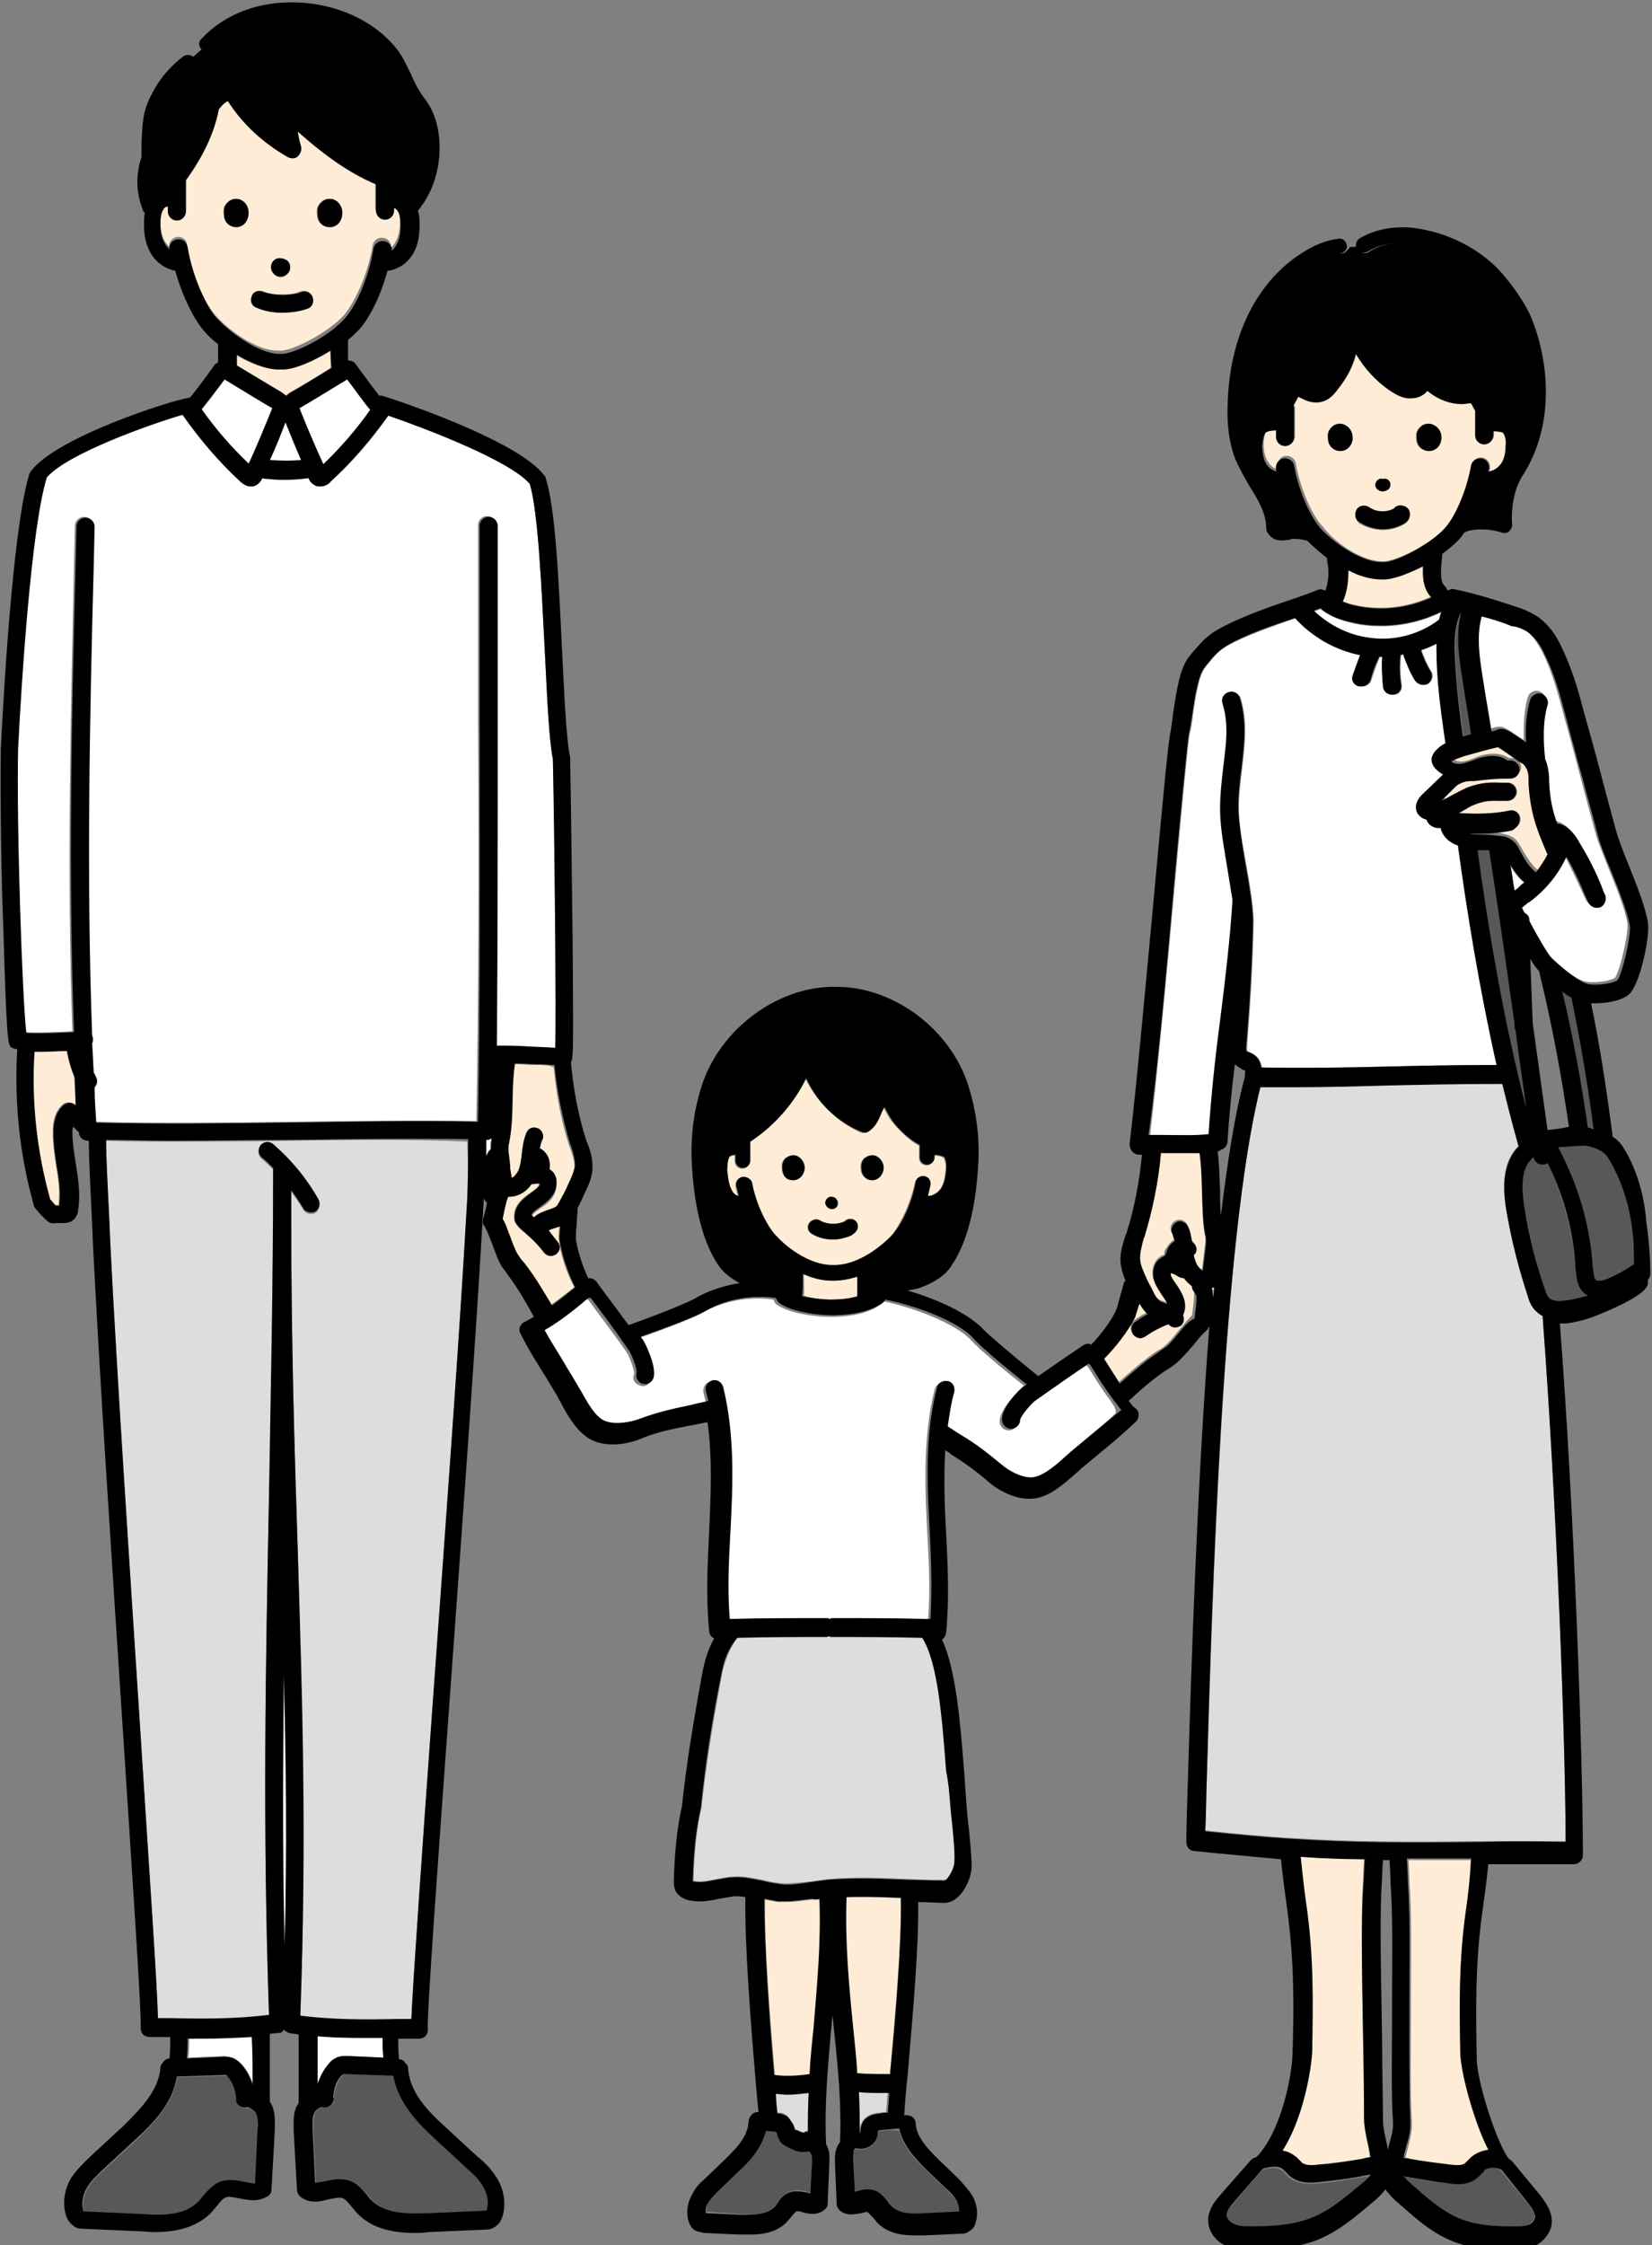 <?xml version="1.0" encoding="utf-8"?>
<!-- Generator: Adobe Illustrator 27.0.1, SVG Export Plug-In . SVG Version: 6.00 Build 0)  -->
<svg version="1.1" id="レイヤー_1" xmlns="http://www.w3.org/2000/svg" xmlns:xlink="http://www.w3.org/1999/xlink" x="0px"
	 y="0px" width="200.8px" height="272.8px" viewBox="0 0 200.8 272.8" style="enable-background:new 0 0 200.8 272.8;"
	 xml:space="preserve">
<rect x="0" y="0" width="200.8" height="272.8" fill="#808080" stroke="none"/>
<style type="text/css">
	.st0{fill:#FFECD6;}
	.st1{fill:#FFFFFF;}
	.st2{fill:#595757;}
	.st3{fill:#DCDDDD;}
</style>
<g>
	<path class="st0" d="M34.7,48.1c0.2-0.2,0.4-0.3,0.5-0.4c1.1-0.6,3.4-2,5-3c0-0.7,0-1.4-0.1-2.1c-2.1,1.3-4.4,2.3-5.9,2.3
		c-0.1,0-0.1,0-0.2,0l0,0h-0.1l0,0c-1.7,0-3.6-0.8-5.3-1.8c0,0.4,0,0.9,0,1.3c1.5,0.9,4.3,2.6,5.5,3.3
		C34.3,47.8,34.5,47.9,34.7,48.1z"/>
	<path class="st1" d="M30.2,56.4L30.2,56.4C30.2,56.3,30.2,56.3,30.2,56.4c0-0.1,0.1-0.1,0.1-0.2c1-2.2,1.9-4.4,2.8-6.6l0,0
		c-1.4-0.8-4.3-2.6-5.8-3.5c-0.7,1-1.9,2.6-2.8,3.7C26.2,52.2,28.1,54.4,30.2,56.4z"/>
	<path class="st1" d="M36.4,49.6c0.9,2.3,1.9,4.6,2.9,6.8c2.1-2,4-4.2,5.7-6.6c-1-1.2-2.1-2.8-2.8-3.7C40.7,47,37.7,48.8,36.4,49.6
		L36.4,49.6z"/>
	<path class="st0" d="M65.1,129.4c-0.8,0-1.7-0.1-2.5-0.1c-0.2,1.1-0.2,2.7-0.3,4.2c-0.1,2-0.1,3.9-0.4,5.3
		c-0.1,0.2-0.1,0.5-0.1,0.6c0,0.2,0,0.3,0,0.5l0.2,1.7c0,0.1,0.1,0.2,0,0.4l0.2,1.2c0.3-0.1,0.5-0.4,0.7-0.7c0.3-0.5,0.4-1.2,0.5-2
		c0.1-0.9,0.2-1.9,0.6-2.8c0.3-0.5,0.9-0.8,1.4-0.5s0.8,0.9,0.5,1.4c-0.1,0.3-0.2,0.6-0.3,1c0.6,0.3,1.1,0.9,1.2,1.7
		c0,0.3,0,0.6,0,0.9c0.1,0,0.1,0.1,0.2,0.1c0.4,0.3,0.8,1,0.6,2.1c-0.2,1.2-1.1,1.9-1.9,2.4c-0.7,0.5-1,0.8-1.1,1l0,0
		c0.1,0.1,0.2,0.2,0.3,0.3c0.5-0.5,1.2-0.7,1.7-0.9c0.3-0.1,0.6-0.2,0.8-0.3c0.2-0.2,0.5-0.5,0.7-0.9c0.3-0.7,0.7-1.3,1-2
		s0.6-1.3,0.7-2c0.1-0.8-0.2-1.6-0.5-2.5l-0.1-0.2c-1-3.1-1.6-6.4-1.9-9.6C66.8,129.4,66.1,129.4,65.1,129.4z"/>
	<path class="st1" d="M32.8,55.9L32.8,55.9c1.3,0.1,2.7,0.1,3.8,0c-0.7-1.5-1.3-3-1.9-4.6C34.1,52.9,33.5,54.4,32.8,55.9z"/>
	<path class="st0" d="M8.1,127.8c0-0.1,0-0.1,0-0.2c-1,0.1-2.2,0.1-3.3,0.1c-0.2,0-0.5,0-0.7,0c-0.4,6,0.2,12.2,1.9,17.9
		c0.2,0.3,0.4,0.6,0.7,0.8c0.2,0,0.3,0,0.4,0l0,0c0.2-1.5,0-3.1-0.3-4.8c-0.2-1.3-0.4-2.7-0.4-4.1c0-1.5,0.4-2.6,1.2-3.3
		c0.4-0.4,1.1-0.3,1.5,0l0.1,0.1c-0.1-1.2-0.1-2.4-0.2-3.6C8.6,129.9,8.3,128.8,8.1,127.8z"/>
	<path class="st2" d="M42,252c-0.1,0-0.2,0-0.2,0s0,0-0.1,0.1c-0.6,0.7-1,1.6-1.1,2.6c0,0,0,0,0,0.1c0,0.2,0,0.3,0,0.5
		c-0.2,0.6-0.8,0.9-1.4,0.7c-0.2,0-0.8,0.4-0.9,0.7c-0.2,0.6-0.2,1.4-0.2,2.1l0.3,6.4c0.3,0,0.7-0.1,1.3-0.2c0.9-0.2,1.9-0.4,3,0
		c0.9,0.4,1.5,1.1,2,1.7c0.2,0.2,0.3,0.4,0.5,0.6c1.7,1.8,4.3,1.8,7,1.6l6.8-0.3c0.1,0,0.1,0,0.2,0c0,0,0-0.1,0.1-0.2
		c0.2-0.7,0.1-1.7-0.4-2.6s-1.3-1.6-2-2.3l-3.9-3.6c-2.3-2.1-4.6-4.5-5.1-7.7L42,252z"/>
	<path class="st1" d="M40.9,250c0.4-0.2,0.9-0.2,1.2-0.2l4.5,0.2c-0.1-0.9-0.1-1.7-0.1-2.4c-0.7,0-1.3,0-2,0c-2,0-3.9-0.1-5.9-0.2
		c0,1.9,0,3.9,0,5.8c0.3-0.9,0.7-1.8,1.4-2.5C40.2,250.5,40.5,250.2,40.9,250z"/>
	<path class="st1" d="M59.1,138.5C59.1,138.5,59,138.5,59.1,138.5c0,0.6,0,1.3,0,2c0.1-0.4,0.3-0.7,0.5-0.9c0-0.1,0-0.2,0-0.3
		c0-0.4,0.1-0.7,0.1-1C59.5,138.5,59.3,138.5,59.1,138.5z"/>
	<path class="st1" d="M59,143.9c0-0.1,0-0.2,0-0.3l0,0C59,143.7,59,143.8,59,143.9z"/>
	<path class="st2" d="M30.2,256.1c-0.6,0.2-1.2-0.1-1.4-0.7c-0.1-0.2-0.1-0.4,0-0.5l0,0c-0.1-1-0.4-2-1.1-2.6
		c-0.1-0.1-0.1-0.1-0.1-0.1s-0.1,0-0.2,0l-5.8,0.2c-0.6,3.2-2.8,5.5-5.1,7.7l-3.9,3.6c-0.8,0.7-1.5,1.4-2,2.3s-0.6,1.9-0.4,2.6
		c0,0.1,0.1,0.2,0.1,0.2s0.1,0,0.2,0l6.8,0.3c2.6,0.1,5.3,0.1,7-1.6c0.2-0.2,0.3-0.4,0.5-0.6c0.5-0.6,1.1-1.4,2-1.7
		c1-0.4,2.1-0.2,3,0c0.6,0.1,1,0.2,1.3,0.2l0.3-6.4c0-0.7,0.1-1.5-0.2-2.1C31.1,256.5,30.4,256.1,30.2,256.1z"/>
	<path class="st0" d="M111.2,143.7c0.1-0.5,0.6-0.8,1.1-0.7s0.8,0.6,0.7,1.1c-0.1,0.5-0.2,0.9-0.3,1.3c0.5,0,1.1-0.3,1.5-0.8
		s0.6-1.3,0.7-2.2c0.1-0.8,0-1.3-0.2-1.7c-0.2-0.2-0.8-0.3-1.2-0.3c0,0.1,0,0.2,0,0.3c0,0.5-0.4,0.9-0.9,0.9l0,0
		c-0.5,0-0.9-0.4-0.9-0.9s0-1,0-1.5c-1.5-0.8-3-2.5-3.5-3.2c-0.1-0.2-0.2-0.3-0.3-0.5c-0.2-0.3-0.3-0.6-0.5-0.9
		c-0.1,0.2-0.2,0.4-0.3,0.6c-0.3,0.7-0.6,1.6-1.4,2.2c-0.3,0.3-0.8,0.3-1.1,0.2c-2.9-1.3-5.3-3.7-6.7-6.5c-1.5,3.1-3.9,5.8-6.8,7.7
		v0.7c0,0,0,0,0,0.1v1.5c0,0.5-0.4,0.9-0.9,0.9l0,0c-0.5,0-0.9-0.4-0.9-0.9v-0.7c-0.3,0-0.6,0.1-0.7,0.2c-0.2,0.3-0.3,0.9-0.3,1.7
		c0,1,0.2,1.8,0.5,2.3c0.2,0.5,0.6,0.8,0.9,0.8c-0.1-0.4-0.2-0.8-0.3-1.2c-0.1-0.5,0.2-1,0.7-1.1s1,0.2,1.1,0.7
		c0.5,2.9,1.9,5.5,3,6.6c0.8,0.8,3.7,3.5,6.8,3.5c3.3,0.1,6.3-2.6,7.1-3.5C109.2,149.2,110.6,146.5,111.2,143.7z M96.4,143.4
		c-0.6,0-1.1-0.4-1.3-0.9c-0.1-0.3-0.1-0.6-0.1-0.8c0-0.4,0.2-0.9,0.6-1.1c0.4-0.2,0.9-0.3,1.3-0.1c0.6,0.3,0.9,0.9,0.8,1.6
		C97.7,142.9,97.1,143.4,96.4,143.4z M101.1,145.4c0.3,0,0.5,0.1,0.6,0.3c0.1,0.1,0.2,0.3,0.2,0.5c0,0.4-0.3,0.7-0.7,0.7l0,0
		c-0.4,0-0.7-0.4-0.7-0.8C100.4,145.8,100.7,145.4,101.1,145.4z M104.1,149.4c-0.2,0.4-0.6,0.6-0.7,0.7c-0.7,0.3-1.4,0.5-2.2,0.5
		c-0.9,0-1.8-0.2-2.6-0.7c-0.4-0.3-0.6-0.8-0.3-1.3c0.3-0.4,0.8-0.6,1.3-0.3c0.8,0.5,2,0.6,3,0.1c0.3-0.3,0.7-0.4,1.1-0.2
		C104.1,148.4,104.3,149,104.1,149.4z M106,143.4c-0.6,0-1.1-0.4-1.3-0.9c-0.1-0.3-0.1-0.6-0.1-0.8c0-0.4,0.2-0.9,0.6-1.1
		c0.4-0.2,0.9-0.3,1.3-0.1c0.6,0.3,0.9,0.9,0.8,1.6C107.3,142.9,106.7,143.4,106,143.4z"/>
	<path class="st1" d="M28.5,250.1c0.4,0.2,0.7,0.5,0.9,0.7c0.6,0.7,1.1,1.6,1.4,2.5c0-2,0-3.9,0-5.9c-2,0.2-4,0.2-5.9,0.2
		c-0.6,0-1.3,0-1.9,0c0,0.7,0,1.5-0.1,2.4l4.5-0.2C27.6,249.9,28,249.9,28.5,250.1z"/>
	<path class="st1" d="M34.6,236.5c0.3-12.2,0.1-22.8-0.1-33.1C34.4,214,34.3,224.8,34.6,236.5z"/>
	<path class="st3" d="M35.2,138.6c-4.8,0.1-9.7,0.1-14.6,0.1c-2.6,0-5.2,0-7.7-0.1c0,2.5,0.2,5.6,0.4,10l0.1,2.5
		c0.8,15.9,2.3,38.6,3.6,58.5c1.1,17.4,2.1,31.5,2.2,35.8c0.5,0,1,0,1.5,0c4.1,0.1,8,0.1,12-0.4c-0.8-23.3-0.4-42.7,0-63.3
		c0.3-12.4,0.5-25.3,0.5-39.6c-0.5-0.5-0.9-0.9-1.4-1.3c-0.5-0.4-0.5-1.1-0.1-1.5c0.4-0.5,1.1-0.5,1.5-0.1c2.2,1.9,4,4.1,5.5,6.7
		c0.3,0.5,0.1,1.2-0.4,1.5c-0.2,0.1-0.4,0.1-0.5,0.1c-0.4,0-0.8-0.2-1-0.6c-0.4-0.7-0.9-1.4-1.4-2.1c0,1.1,0,2.2,0,3.2
		c0,0,0,0,0,0.1c0,15.6,0.4,28.3,0.8,40.7c0.6,17.6,1.1,34.3,0.3,56.3c4,0.5,7.9,0.5,12,0.4c0.5,0,1,0,1.5,0
		c0.2-4.6,1.3-20.4,2.7-39.8c1.5-20.6,3.2-44.1,4-58.3c0.2-2.9,0.2-6.1,0.1-8.7C49.7,138.4,42.3,138.5,35.2,138.6z"/>
	<path class="st2" d="M180.3,103.3c-0.2,0-0.5,0-0.7,0c1.3,9.5,3.1,20.4,5.9,31.3c-0.4-3.2-0.9-6.4-1.3-9.5c0-0.1-0.1-0.2-0.1-0.3
		c0-0.1,0-0.2,0-0.3c-1-7.1-2-14.2-3.1-21.2C180.8,103.3,180.6,103.3,180.3,103.3z"/>
	<path class="st1" d="M181,88.6c0.2-0.1,0.4-0.1,0.6-0.2c0.2-0.1,0.5-0.1,0.9-0.1c0.4,0.1,0.7,0.3,0.9,0.4c0.6,0.4,1.2,0.8,1.8,1.2
		c0-1.7,0-3.5,0.5-5.2c0.2-0.6,0.8-0.9,1.4-0.7c0.6,0.2,0.9,0.8,0.7,1.4c-0.6,2-0.5,4.5-0.3,6.4c0,0.1,0,0.1,0,0.1
		c0.1,0.2,0.2,0.3,0.2,0.5c0.3,0.7,0.3,1.5,0.3,2.1v0.2c0.1,2.1,0.4,3.5,1,5.1c0.1,0,0.2,0,0.3,0c1.2,0.4,1.9,1.4,2.4,2.3
		c1.4,2.3,2.1,3.9,2.6,5.1c0.2,0.5,0.4,0.8,0.5,1.2c0.3,0.5,0.1,1.2-0.5,1.5c-0.2,0.1-0.3,0.1-0.5,0.1c-0.4,0-0.8-0.2-1-0.6
		s-0.4-0.8-0.6-1.3c-0.5-1-1.1-2.4-2.1-4.3c-1,2.1-2.6,4.1-4.5,5.5l-0.2,0.1c-0.3,0.2-0.6,0.4-0.7,0.6c0.1,0.2,0.2,0.4,0.3,0.6
		c0.3,0.2,0.5,0.5,0.6,0.9v0.1c1.1,2,2.3,4,2.7,4.5c1.5,1.6,3.2,2.8,4.2,3.1c0.9,0.3,3,0.1,3.8-0.4c0.6-0.8,1.7-5.5,1.5-6.7
		c-0.3-1.7-1.3-4.2-2.2-6.4c-0.7-1.8-1.4-3.4-1.7-4.6c-0.4-1.5-1.1-4-1.8-6.7c-0.8-3.1-1.7-6.3-2.3-8.5c-0.5-1.9-1.2-4.4-2.3-6.6
		c-0.7-1.4-1.4-2.2-2.1-2.8c-0.6-0.5-1.4-0.7-2.2-1c-1.2-0.4-2.5-0.8-3.7-1.2c-0.7,2.5-0.2,5.3,0.2,7.9
		C180.3,84.6,180.6,86.6,181,88.6z"/>
	<path class="st1" d="M184.6,107.8c0.2-0.2,0.5-0.4,0.7-0.5c-0.7-0.6-1.3-1.3-1.7-2.1c0.2,1,0.3,2,0.5,3.1c0.2-0.1,0.3-0.2,0.4-0.3
		L184.6,107.8z"/>
	<path class="st2" d="M177.8,89.5c0.4-0.1,0.7-0.2,1.1-0.3c-0.3-2.1-0.7-4.2-1-6.4c-0.4-2.5-0.9-5.5-0.2-8.4
		c-0.7,1.2-0.8,2.9-0.8,4.4c0,3.5,0.5,7.1,1,10.6L177.8,89.5z"/>
	<path class="st0" d="M101.1,157.9c1,0,2.2-0.1,3.2-0.4v-2.4c-0.9,0.3-1.9,0.5-2.9,0.5c-0.1,0-0.2,0-0.3,0l0,0
		c-1.2,0-2.4-0.3-3.4-0.8c0,0.9,0.1,1.8,0,2.6C98.7,157.8,100,157.9,101.1,157.9z"/>
	<path class="st2" d="M189.9,120.5c1.2,5.5,2.2,11,3.1,16.5c0.2,0,0.5,0.1,0.7,0.1c-0.7-5.3-1.6-10.7-2.7-16
		C190.7,120.9,190.3,120.7,189.9,120.5z"/>
	<path class="st1" d="M174.9,75.4c0.1-0.3,0.2-0.6,0.3-1c-2.3,1.1-4.8,1.7-7.3,1.7c-1.2,0-2.4-0.1-3.6-0.4c-1.6-0.4-2.8-0.9-3.8-1.7
		c-0.2,0.1-0.5,0.2-0.8,0.3c1.9,1.8,4.3,3,6.9,3.3C169.5,77.9,172.5,77.1,174.9,75.4z"/>
	<path class="st0" d="M168,68.2c0.1,0,0.1,0,0.2,0c1.4,0,5.6-2,7.4-4c1.2-1.3,2.7-4.4,3.3-7.7c0.1-0.6,0.7-1,1.3-0.9s1,0.7,0.9,1.3
		c0,0.1,0,0.2-0.1,0.3c0.6,0,1.2-0.3,1.5-0.9c0.4-0.5,0.5-1.2,0.6-2.2c0-0.7-0.1-1.2-0.3-1.6c-0.2-0.1-0.8-0.2-1.2-0.2
		c0,0.2,0,0.4,0,0.5c0,0.6-0.5,1.1-1.1,1.1l0,0c-0.6,0-1.1-0.5-1.1-1.1c0-0.9,0-1.8,0-2.8c0-0.1,0-0.1,0-0.2
		c-0.2-0.3-0.3-0.6-0.5-0.9c-0.4,0.1-0.8,0.1-1.1,0.1c-1.4,0-2.9-0.6-4.2-1.6l0,0c-0.5,0.6-1.2,0.9-2,0.9c-0.1,0-0.3,0-0.4,0
		c-0.8-0.1-1.5-0.5-2.1-0.9c-1.8-1.2-3.2-2.7-4.2-4.5c-0.4,1.5-1,2.8-2.2,4.3c-0.7,1-1.4,1.4-2.4,1.6c-0.1,0-0.2,0-0.3,0
		c-0.8,0-1.5-0.3-2.1-0.7c-0.2,0.4-0.4,0.7-0.6,1.1c0,0.1,0.1,0.2,0.1,0.3V53c0,0.6-0.5,1.1-1.1,1.1l0,0c-0.6,0-1.1-0.5-1.1-1.1
		v-0.8c-0.5,0-1.1,0.1-1.3,0.3c-0.2,0.3-0.3,0.8-0.3,1.5c0,0.9,0.2,1.7,0.6,2.2c0.3,0.5,0.8,0.8,1.2,0.8c0-0.1,0-0.2-0.1-0.3
		c-0.1-0.6,0.3-1.2,0.9-1.3c0.6-0.1,1.2,0.3,1.3,0.9c0.6,3.3,2.1,6.5,3.3,7.7C162.5,66.2,165.7,68.2,168,68.2
		C167.9,68.2,167.9,68.2,168,68.2z M172.1,52.9C172.1,52.9,172.2,52.9,172.1,52.9c0-0.5,0.3-0.9,0.7-1.2s0.9-0.3,1.3-0.1
		c0.7,0.3,1,1,1,1.8c-0.1,0.8-0.7,1.4-1.5,1.4l0,0c-0.6,0-1.2-0.4-1.4-1C172.1,53.5,172.1,53.1,172.1,52.9z M167.3,58.5
		c0.2-0.3,0.5-0.4,0.8-0.3c0.3-0.1,0.6,0,0.8,0.3s0.1,0.8-0.2,1c-0.2,0.1-0.4,0.2-0.6,0.2c-0.2,0-0.4-0.1-0.6-0.2
		C167.2,59.3,167.1,58.8,167.3,58.5z M162.9,54.8L162.9,54.8c-0.6,0-1.2-0.4-1.4-1c-0.1-0.4-0.1-0.7-0.1-0.9c0-0.5,0.3-0.9,0.7-1.2
		s0.9-0.3,1.3-0.1c0.7,0.3,1,1,1,1.8C164.3,54.2,163.7,54.8,162.9,54.8z M164.9,62c0.3-0.5,1-0.6,1.5-0.3c0.9,0.6,2.1,0.6,3,0.2
		c0.3-0.4,0.8-0.5,1.3-0.3c0.6,0.2,0.8,0.9,0.6,1.4s-0.6,0.7-0.8,0.8c-0.8,0.4-1.6,0.6-2.4,0.6c-1,0-2-0.3-2.9-0.8
		C164.7,63.1,164.6,62.5,164.9,62z"/>
	<path class="st0" d="M176.8,96.5c0.6-0.4,1.2-0.7,1.6-0.8c1.9-0.7,3-0.7,4.1-0.6c0.2,0,0.5,0,0.8,0c0.6,0,1.1,0.5,1.1,1.1
		s-0.5,1.1-1.1,1.1c-0.3,0-0.6,0-0.8,0c-1.1,0-1.8-0.1-3.3,0.5c-0.3,0.1-0.8,0.4-1.3,0.7c-0.2,0.1-0.3,0.2-0.5,0.3
		c2,0.1,4.1,0.2,6.1-0.3c0.6-0.1,1.2,0.2,1.3,0.8c0.1,0.6-0.2,1.2-0.8,1.3c-1.4,0.3-2.8,0.4-4.2,0.4c-0.3,0-0.7,0-1,0
		c0.5,0.1,1.1,0.1,1.7,0.1c0.7,0,1.5,0,2.2,0.2c0.4,0.1,0.8,0.2,1.3,0.5c0.4,0.3,0.6,0.7,0.8,1c0.6,1.1,1.3,2.2,2.1,2.9
		c0.6-0.7,1-1.4,1.4-2.2c0-0.1-0.1-0.1-0.1-0.2c-1.3-3-2-5-2.2-8.3v-0.2c0-0.6-0.1-1.1-0.2-1.6c-0.1-0.4-0.4-0.7-0.7-0.8
		c-0.1,0-0.2-0.1-0.3-0.2c-0.9-0.6-1.7-1.1-2.5-1.7h-0.1l0,0c-1.4,0.4-2.8,0.7-4.1,1.1c-0.5,0.2-1.1,0.3-1.5,0.6
		c0.3,0.2,0.5,0.3,0.7,0.3c0.5,0.1,1.2-0.1,1.9-0.4l0.5-0.2c1.5-0.5,2.8-0.4,3.7,0.2c0.1,0,0.2,0,0.4,0c0.6,0,1.1,0.5,1.1,1.1
		s-0.5,1.1-1.1,1.1c-0.1,0-0.2,0-0.3,0c-1.6,0-2.4,0.1-4,0.3h-0.3c-0.5,0.1-1,0.1-1.4,0.3c-0.3,0.1-0.5,0.4-0.8,0.6l-1.5,1.5
		C175.8,97.1,176.4,96.8,176.8,96.5z"/>
	<path class="st0" d="M168.2,70.4c-0.1,0-0.1,0-0.2,0l0,0h-0.1c-1.3,0-2.7-0.5-4.1-1.2c0.1,1.2-0.1,2.4-0.6,3.6
		c0,0.1-0.1,0.1-0.1,0.2c0.5,0.2,1,0.4,1.6,0.5c3.1,0.7,6.4,0.3,9.2-1c-0.9-1-1-2.4-1-3.8C171.2,69.7,169.4,70.4,168.2,70.4z"/>
	<path class="st2" d="M180.1,264c-0.2,0.2-0.3,0.4-0.5,0.5c-1.1,1-2.7,0.8-3.5,0.8c-1.7-0.2-3.4-0.4-5.1-0.8l0,0
		c-0.2,0-0.3-0.1-0.5-0.1c0.3,0.3,0.6,0.7,1,1c1.8,1.6,3.6,3.2,5.7,4.1c2.1,0.9,4.5,1,6.7,1c0.7,0,1.3,0,1.8-0.2
		c0.4-0.2,0.7-0.5,0.8-0.9c0.1-0.6-0.5-1.3-1-1.9l-3.2-3.9c-0.6-0.2-1.6-0.4-2.1,0.1C180.2,263.8,180.1,263.9,180.1,264z"/>
	<path class="st1" d="M149.9,109.5c0-0.1,0-0.1,0-0.2c-0.2-1.2-0.4-2.5-0.6-3.7c-0.4-2.4-0.8-4.9-0.9-7.3c0-1.9,0.2-3.6,0.4-5.2
		c0.3-2.6,0.6-5-0.1-7.6c-0.2-0.6,0.2-1.2,0.7-1.4c0.6-0.2,1.2,0.2,1.4,0.7c0.9,3,0.5,5.8,0.2,8.5c-0.2,1.6-0.4,3.2-0.4,4.9
		c0,2.2,0.5,4.6,0.9,6.9c0.4,2.2,0.8,4.6,0.9,6.7c-0.1,5.1-0.4,10.1-0.8,15.1c0,0.6,0,0.8,0,0.8s0.1,0,0.2,0.1
		c0.7,0.3,1.4,0.7,1.6,1.9c5.9,0.1,10.4,0,14.8-0.1c4.1-0.1,8.4-0.2,13.8-0.2c-2.1-9.4-3.6-18.6-4.7-26.7h-0.1
		c-1.1-0.4-1.8-1.2-2-2.1c-0.1,0-0.3,0-0.4,0c-0.2,0-0.5,0-0.8-0.3c-0.2-0.1-0.4-0.3-0.5-0.7c-0.7-0.3-1.2-0.8-1.3-1.5
		c-0.1-0.8,0.5-1.4,0.8-1.6l2.4-2.3l0.1-0.1c-0.2-0.2-0.5-0.3-0.7-0.5c-0.5-0.4-0.7-0.9-0.7-1.4c0-0.6,0.4-1,0.6-1.1
		c0.3-0.3,0.7-0.6,1.1-0.8l-0.1-0.6c-0.5-3.5-0.9-7.2-1-10.8c0-0.2,0-0.5,0-0.7c-0.6,0.3-1.3,0.6-1.9,0.8l0,0
		c0.3,0.9,0.7,1.8,1.2,2.6c0.3,0.5,0.1,1.2-0.4,1.5c-0.2,0.1-0.4,0.1-0.6,0.1c-0.4,0-0.7-0.2-0.9-0.5c-0.6-1-1-2-1.4-3
		c0-0.1,0-0.1,0-0.2c-0.1,0-0.3,0.1-0.4,0.1l0,0c-0.1,1.2-0.1,2.4,0.1,3.6c0.1,0.6-0.3,1.2-0.9,1.2c-0.1,0-0.1,0-0.2,0
		c-0.5,0-1-0.4-1.1-0.9c-0.2-1.2-0.2-2.5-0.1-3.7c-0.1,0-0.2,0-0.4,0v0.1c-0.4,0.9-0.7,1.8-1,2.7c-0.1,0.5-0.6,0.8-1.1,0.8
		c-0.1,0-0.2,0-0.3,0c-0.6-0.2-0.9-0.8-0.8-1.3c0.2-0.9,0.5-1.7,0.9-2.5c-3-0.6-5.9-2.2-7.9-4.5c-2.8,1-6,2.1-8.2,3.3
		c-1.1,0.6-1.6,1.2-2.4,2.2l-0.4,0.5c-0.8,1-1.2,3.7-1.5,5.8c-0.1,0.9-0.2,1.7-0.4,2.3c-0.2,1.1-1,9.5-1.8,18.3
		c-0.9,10.2-2.1,22.7-3,30.4c0.6,0,1.1,0,1.7,0c2,0,3.8,0.1,5.6-0.1c0.3-4.6,0.9-9.3,1.4-13.8C149,119.2,149.6,114.3,149.9,109.5z"
		/>
	<path class="st1" d="M65.2,127.2c0.8,0,1.7,0.1,2.3,0.1c0.1-4.5,0-24.9-0.3-35.1c-0.5-2.5-0.7-7.6-1-13.5
		c-0.4-7.8-0.8-16.5-1.8-19.9c-2.4-2.9-12.3-6.7-17.2-8.3c-2.1,3-4.4,5.7-7,8C40.1,58.6,39.6,59,39,59c-0.1,0-0.2,0-0.4,0
		c-0.6-0.2-0.9-0.7-1.1-1c-0.8,0.1-1.8,0.2-2.7,0.2c-0.8,0-1.5,0-2.2-0.1c-0.3,0-0.5-0.1-0.8-0.1c-0.1,0.3-0.4,0.9-1.1,1
		c-0.1,0-0.2,0-0.4,0c-0.6,0-1.1-0.4-1.2-0.6c-2.6-2.4-4.9-5.1-7-8.1c-3.7,1.1-14,4.7-16.5,7.6c-1.9,6-3.1,25-3.5,33
		C2,100.5,2.7,121.2,3,125.4c1.3,0.1,4.1,0,5.8-0.1C8.1,106.2,8.6,87,9,68.3l0.1-4.4c0-0.6,0.5-1.1,1.1-1.1s1.1,0.5,1.1,1.1
		l-0.1,4.4c-0.5,18.8-0.9,38.2-0.2,57.4c0.1,0.1,0.1,0.3,0.1,0.4c0,0.2,0,0.4-0.1,0.6c0,1.2,0.1,2.3,0.2,3.5
		c0.1,0.2,0.2,0.4,0.3,0.6c0.2,0.4,0.1,0.9-0.2,1.2c0.1,1.4,0.1,2.8,0.2,4.2v0.1c7.8,0.2,15.8,0.1,23.5,0c7.5-0.1,15.3-0.2,22.9-0.1
		c0.3-16.3,0.3-33.4,0.2-49.9c0-7.6,0-15.1,0-22.5c0-0.6,0.5-1.1,1.1-1.1l0,0c0.6,0,1.1,0.5,1.1,1.1c0,7.4,0,14.9,0,22.5
		c0,13.4,0.1,27.2-0.1,40.7C61.6,127,63.5,127.1,65.2,127.2z"/>
	<path class="st2" d="M165.9,264.5c-1.8,0.3-3.6,0.6-5.5,0.8c-0.9,0.1-2.5,0.2-3.7-0.7c-0.2-0.2-0.4-0.3-0.5-0.5
		c-0.1-0.1-0.2-0.2-0.3-0.3c-0.7-0.6-1.8-0.4-2.5-0.1l-3.4,3.9c-0.6,0.7-1.1,1.3-1,1.9c0.1,0.4,0.4,0.7,0.9,0.9
		c0.6,0.2,1.2,0.3,2,0.3c2.4,0,5-0.1,7.3-1s4.2-2.5,6.1-4.1c0.4-0.3,0.8-0.7,1.1-1C166.3,264.5,166.1,264.5,165.9,264.5L165.9,264.5
		z"/>
	<path class="st1" d="M147.4,157.7c0-0.4,0.1-0.9,0.1-1.3c-0.1,0.1-0.2,0.1-0.3,0.1c0,0.1,0.1,0.2,0.1,0.3
		C147.4,157,147.4,157.3,147.4,157.7z"/>
	<path class="st0" d="M165.8,257.3c0-2.2-0.1-5.4-0.1-8.8c-0.1-6.8-0.3-14.5-0.1-18.9c0.1-1.2,0.1-2.4,0.2-3.7
		c-2.6-0.1-5.1-0.1-7.8-0.3c0.2,1.9,0.5,3.9,0.7,5.9c0.9,6.2,0.8,11.7,0.7,17.7v0.1c-0.2,3-1.3,8.4-3.6,12c0.6,0.1,1.2,0.4,1.7,0.8
		c0.1,0.1,0.3,0.3,0.4,0.4c0.1,0.1,0.2,0.2,0.3,0.3c0.4,0.4,1.3,0.3,2,0.2c1.8-0.2,3.5-0.4,5.3-0.7c0.4-0.1,0.7-0.1,1-0.2
		c-0.1-0.8-0.2-1.5-0.4-2.1C166,259.2,165.8,258.4,165.8,257.3z"/>
	<path class="st0" d="M26.7,12.8C26,16,24.6,19,22.6,21.6v3.8c0,0.6-0.5,1.1-1.1,1.1l0,0c-0.6,0-1.1-0.5-1.1-1.1v-0.6
		c-0.2,0-0.3,0.1-0.5,0.3c-0.3,0.4-0.4,1-0.4,1.8c0,1.1,0.2,1.9,0.6,2.5c0.1,0.2,0.3,0.4,0.5,0.6c-0.1-0.6,0.3-1.1,0.9-1.2
		s1.2,0.3,1.2,0.9c0.6,3.7,2.2,7.1,3.4,8.5c1.9,2.2,5.3,4.4,7.6,4.4c0,0,0,0,0.1,0s0.1,0,0.2,0c1.5,0.1,5.9-2.2,7.8-4.3
		c1.2-1.4,2.9-4.8,3.5-8.5c0.1-0.6,0.7-1,1.3-0.9s1,0.6,0.9,1.2c0.2-0.2,0.4-0.3,0.5-0.6c0.4-0.6,0.6-1.4,0.6-2.5
		c0-0.8-0.1-1.4-0.4-1.8c-0.1-0.2-0.3-0.3-0.4-0.3v0.3c0,0.6-0.5,1.1-1.1,1.1l0,0c-0.6,0-1.1-0.5-1.1-1.1v-0.3c0-1.2,0-1.8,0-2.8
		c-3.6-1.5-6.8-4-9.5-6.4c0.1,0.6,0.2,1.2,0.4,1.8c0.1,0.4,0,0.9-0.4,1.2c-0.3,0.3-0.8,0.3-1.2,0.1c-2.9-1.6-5.3-3.9-7.2-6.7
		C27.5,12,27.1,12.2,26.7,12.8z M38.5,25.6L38.5,25.6c0-0.5,0.3-0.9,0.7-1.2c0.4-0.3,0.9-0.3,1.4-0.1c0.7,0.3,1,1,0.9,1.8
		s-0.7,1.5-1.5,1.5l0,0c-0.6,0-1.2-0.4-1.4-1C38.5,26.2,38.5,25.8,38.5,25.6z M33.7,31.4c0.2-0.1,0.4-0.1,0.6,0c0.1,0,0.2,0,0.3,0.1
		c0.6,0.2,0.8,0.9,0.6,1.4c-0.2,0.4-0.6,0.8-1.1,0.8l0,0c-0.5,0-0.9-0.4-1.1-0.8C32.8,32.2,33.1,31.6,33.7,31.4z M30.6,36
		c0.2-0.6,0.9-0.8,1.4-0.6c1.3,0.5,3.5,0.5,4.5,0c0.6-0.2,1.2,0,1.4,0.6s0,1.2-0.6,1.4c-0.8,0.3-1.9,0.5-3.1,0.5
		c-1.1,0-2.2-0.2-3.1-0.6C30.6,37.2,30.3,36.5,30.6,36z M27.2,25.6L27.2,25.6c0-0.5,0.3-0.9,0.7-1.2c0.4-0.3,0.9-0.3,1.4-0.1
		c0.7,0.3,1,1,0.9,1.8s-0.7,1.5-1.5,1.5l0,0c-0.6,0-1.2-0.4-1.4-1C27.2,26.2,27.2,25.8,27.2,25.6z"/>
	<path class="st0" d="M177.5,249.6c-0.1-6-0.2-11.4,0.7-17.6c0.3-2.1,0.5-4.1,0.8-6c-2.3,0-4.5,0-6.5,0c-0.4,0-0.9,0-1.3,0
		c0.1,1.4,0.1,2.7,0.2,4.1c0.2,3.4,0.1,9.1,0.1,14.6c0,5.1-0.1,10,0.1,12.8c0.1,1.4-0.2,2.3-0.4,3.2c-0.1,0.5-0.3,1-0.4,1.7
		c0.2,0,0.5,0.1,0.8,0.1c1.6,0.3,3.3,0.6,4.9,0.7c0.8,0.1,1.5,0.1,1.8-0.2c0.1-0.1,0.2-0.2,0.3-0.3c0.1-0.2,0.3-0.3,0.4-0.4
		c0.6-0.5,1.3-0.9,2.1-0.9c-1.5-3.1-3.2-8.7-3.4-11.5C177.5,249.7,177.5,249.7,177.5,249.6z"/>
	<path class="st2" d="M195.4,140.6c-0.5-0.8-1.8-1.3-2.8-1.4c-0.7-0.1-2,0-3.2,0.2c2.4,4.5,3.8,9.5,4.2,14.6c0,0.5,0.1,1.3,0.4,1.5
		c0.1,0,0.2,0.1,0.6,0.1c0.8-0.1,2.7-1.1,4-2c0-1-0.1-3.2-0.4-5.5C197.7,145,196.4,142.1,195.4,140.6z"/>
	<path class="st3" d="M186.8,159.3c-0.6-0.5-0.9-1.2-1.1-1.9c-1.2-3.4-2-6.8-2.6-10.4c-0.4-2.3-0.7-5.7,1.5-7.8
		c0-0.1-0.1-0.2-0.1-0.3c-0.7-2.4-1.3-4.8-1.9-7.3c-5.6-0.1-10,0-14.3,0.2c-3.4,0.1-6.9,0.2-11.1,0.2c-1.3,0-2.6,0-4,0
		c-4.6,18.3-5.8,62.2-6.5,83.5c-0.1,2.7-0.1,5-0.2,6.9c3.8,0.4,7,0.7,10.1,0.9l0,0h0.1c7.8,0.5,14.1,0.5,23.3,0.4
		c3.1,0,6.5,0,10.3,0c0-11.8-1.1-41.4-2.8-63.9C187.3,159.7,187,159.6,186.8,159.3z"/>
	<path class="st2" d="M191.5,154.1c-0.3-4.4-1.5-8.8-3.4-12.8c-0.1,0.1-0.3,0.2-0.5,0.2h-0.1c-0.5,0-1-0.4-1.1-0.9
		c0,0.1-0.1,0.2-0.2,0.2c-1.1,1.1-1.4,2.9-0.9,5.9c0.6,3.4,1.4,6.8,2.5,10c0.1,0.4,0.3,0.8,0.5,1c0.4,0.4,1.2,0.3,2,0.3
		c1.2-0.1,2.2-0.5,2.7-0.7c-0.1,0-0.1-0.1-0.2-0.1C191.6,156.4,191.5,155,191.5,154.1z"/>
	<path class="st0" d="M108.2,252c0-0.1,0-0.2,0-0.2c0.6-7.1,1.4-15.8,1.3-21.2c-2.1-0.1-4.3-0.1-6.7-0.1c-0.2,5.6,0.3,10.8,0.8,15.8
		c0.2,1.9,0.4,3.8,0.5,5.6C105.5,252,106.8,252.1,108.2,252z"/>
	<path class="st0" d="M98.8,230.8c-1.1,0.1-2.1,0.3-3.2,0.3c-0.3,0-0.7,0-1,0c-0.6-0.1-1.1-0.2-1.6-0.3c-0.1,5.7,0.6,14.5,1.2,21.4
		c1.4,0.1,2.9,0.1,4.3-0.1c0.1-1.9,0.3-3.8,0.5-5.8c0.5-4.9,0.9-10,0.7-15.5C99.3,230.8,99.1,230.8,98.8,230.8z"/>
	<path class="st2" d="M107.1,258.9c-0.2,0-0.3,0.1-0.4,0.1l0,0c0,0.2,0,0.5-0.1,0.8c-0.3,1-1.5,1.6-2.5,1.3c-0.1,0-0.2,0.1-0.3,0.2
		c-0.1,0.3-0.1,0.8-0.1,1.2l0.2,3.9c0.1,0,0.3-0.1,0.4-0.1c0.4-0.1,0.8-0.2,1.2-0.2c0.3,0,0.6,0,1,0.2c0.7,0.3,1.1,0.8,1.4,1.3
		c0.1,0.1,0.2,0.3,0.3,0.4c1,1,2.5,1,4.2,1l4.2-0.2c0.1-0.4,0-0.9-0.3-1.3c-0.3-0.5-0.8-1-1.2-1.4l-2.5-2.4
		c-1.4-1.3-2.8-2.8-3.3-4.8C108.6,258.8,107.8,258.8,107.1,258.9z"/>
	<path class="st3" d="M104.5,259L104.5,259c0-0.2,0-0.5,0.1-0.8c0.3-0.8,1-1.4,2.2-1.5c0.3,0,0.6-0.1,0.9-0.1
		c0.1-0.8,0.1-1.6,0.2-2.4c-0.3,0-0.5,0-0.8,0c-1,0-1.9,0-2.9-0.1c0.1,1.6,0.1,3.3,0.1,4.9C104.4,259,104.5,259,104.5,259z"/>
	<path class="st0" d="M146.1,144.7c-0.1-1.7-0.1-3.4-0.3-4.6c-0.6,0-1.2,0-1.9,0c-0.8,0-1.6,0-2.5,0c-0.1,0-0.2,0-0.3,0v0.1
		c-0.3,3.4-1,6.8-2,10.1l-0.1,0.2c-0.3,0.9-0.5,1.7-0.5,2.5c0.1,0.7,0.4,1.3,0.7,2s0.6,1.3,1,2c0.2,0.4,0.4,0.8,0.7,0.9
		c0.2,0.1,0.5,0.2,0.8,0.3h0.1c-0.1-0.3-0.3-0.6-0.7-1.1c-0.5-0.8-1.2-1.8-1-2.9c0.2-1.1,0.8-1.5,1.2-1.7c0.1,0,0.2,0,0.2-0.1
		c0-0.3,0.1-0.6,0.3-0.8c0.2-0.4,0.5-0.7,0.9-1c-0.1-0.3-0.1-0.6-0.3-0.9c-0.3-0.5,0-1.2,0.5-1.4c0.5-0.3,1.2,0,1.4,0.5
		c0.3,0.6,0.4,1.3,0.5,1.9c0.5,0.3,0.6,0.9,0.4,1.4c0,0.1-0.1,0.2-0.2,0.2c0.1,0.5,0.2,0.9,0.4,1.2s0.4,0.6,0.7,0.7l0.4-3.3
		c0-0.2,0-0.3,0-0.5s-0.1-0.4-0.1-0.6C146.2,148.6,146.1,146.7,146.1,144.7z"/>
	<path class="st2" d="M98.3,261.2c-1,0.3-1.7-0.1-2.1-0.3c-0.1,0-0.1-0.1-0.2-0.1c-0.2-0.1-0.8-0.2-1.1-0.7
		c-0.2-0.3-0.3-0.6-0.4-0.8c-0.1-0.2-0.2-0.4-0.2-0.5l-1.2-0.1c-0.5,2.3-2.2,3.9-3.3,4.9l-2.5,2.4c-0.5,0.4-0.9,0.9-1.2,1.4
		c-0.2,0.4-0.3,0.9-0.3,1.3L90,269c1.7,0.1,3.2,0.1,4.2-1c0.1-0.1,0.2-0.2,0.3-0.4c0.3-0.4,0.8-1,1.4-1.3c0.8-0.3,1.6-0.2,2.2,0
		c0.1,0,0.2,0.1,0.4,0.1l0.2-3.9c0-0.4,0-0.9-0.1-1.2C98.5,261.3,98.4,261.3,98.3,261.2z"/>
	<path class="st3" d="M95.7,254.5c-0.5,0-0.9,0-1.4-0.1c0.1,0.8,0.1,1.6,0.2,2.3h0.3c0.1,0,0.4,0,0.6,0.2c0.3,0.1,0.4,0.4,0.5,0.5
		c0.2,0.3,0.4,0.7,0.6,1.1c0,0.1,0.1,0.1,0.1,0.2h0.1c0.2,0.1,0.3,0.1,0.5,0.2c0.4,0.2,0.4,0.2,0.6,0.1c0.1-0.1,0.3-0.1,0.4-0.1
		c0-1.6,0-3.1,0.1-4.7C97.4,254.4,96.6,254.5,95.7,254.5z"/>
	<path class="st0" d="M69.8,156.4c-1.4-2.6-1.9-5.3-1.9-6.1c0-0.3,0-0.8,0.1-1.3c-0.2,0.1-0.4,0.1-0.6,0.2c-0.3,0.1-0.6,0.2-0.8,0.3
		c0.4,0.4,0.7,0.8,1.1,1.4c0.4,0.5,0.2,1.2-0.2,1.5c-0.2,0.1-0.4,0.2-0.6,0.2c-0.3,0-0.7-0.2-0.9-0.5c-0.9-1.2-1.5-1.8-2.7-2.7
		l-0.3-0.3c-0.1-0.1-0.2-0.2-0.3-0.4c-0.1-0.1-0.1-0.2-0.2-0.4c-0.3-1.8,1.1-2.8,2-3.4c0.4-0.3,1-0.7,1-1v-0.1c-0.1,0-0.5,0-1,0.1
		c-0.6,0.9-1.5,1.5-2.5,1.5c-0.1,0-0.1,0-0.2,0c0,0,0,0-0.1,0c-0.1,0.3-0.4,1.2-0.7,2.7l0,0c0.3,0.6,0.6,1.4,0.9,2.1
		c0.3,0.9,0.6,1.8,1,2.3c0.2,0.3,0.4,0.6,0.7,0.9c1.3,1.8,2.3,3.5,3.3,5.2C68,157.8,69,157,69.8,156.4z"/>
	<path class="st0" d="M145,156.7c-0.1-0.2-0.2-0.4-0.2-0.6c-0.4-0.3-0.7-0.6-1-1c-0.2,0-0.5,0-0.7-0.2c-0.5-0.3-0.8-0.4-0.9-0.4v0.1
		c0,0.3,0.3,0.8,0.7,1.3c0.6,0.9,1.5,2.2,0.8,3.7c0.2,0.4,0.1,1-0.3,1.3c-0.2,0.2-0.4,0.2-0.7,0.2s-0.6-0.1-0.8-0.4
		c-1,0.4-1.8,0.8-2.8,1.5c-0.2,0.1-0.4,0.2-0.6,0.2c-0.3,0-0.7-0.2-0.9-0.5c-0.3-0.5-0.2-1.2,0.3-1.5c0.5-0.4,1-0.7,1.5-0.9
		c-0.4-0.4-0.7-0.8-1-1.3c-0.2,0.6-0.3,1.3-0.5,1.6c-0.3,0.7-1.6,3.1-3.8,5.1c0.5,0.8,1.2,1.9,1.9,3c1.5-1.3,2.9-2.6,4.7-3.8
		c0.4-0.2,0.7-0.4,1-0.7c0.5-0.4,1.1-1.2,1.7-1.9c0.5-0.6,1-1.2,1.5-1.7c0.2-1.5,0.3-2.5,0.2-2.8C145.2,157.2,145.2,157,145,156.7z"
		/>
	<path class="st3" d="M101.1,198.8L101.1,198.8c-0.1,0-0.2,0-0.3-0.1c-0.1,0-0.2,0.1-0.3,0.1l0,0c-3.6,0-7.2,0-10.8,0.1
		c-0.9,1.2-1.5,2.6-1.9,4.3c-1.2,6.4-2,11.5-2.5,16.2v0.1c-0.6,2.6-0.9,5.3-1,8.9v0.1c0.9,0.2,1.8,0,2.8-0.2
		c0.7-0.1,1.4-0.3,2.1-0.3c1.2-0.1,2.4,0.2,3.5,0.4c0.7,0.2,1.4,0.3,2.1,0.4c1.2,0.1,2.4-0.1,3.7-0.2c0.7-0.1,1.5-0.2,2.2-0.3
		c3.7-0.3,6.9-0.1,9.8,0c1.5,0.1,3,0.1,4.4,0.1c0.3-0.1,1.1-1.4,1.2-2.3c0-1-0.3-4.1-0.4-5.8l-0.1-1.1c-0.1-1.4-0.2-2.8-0.4-4.2
		c-0.5-6.5-1.1-13.2-2.9-16.2C108.5,198.9,104.8,198.8,101.1,198.8z"/>
	<path class="st1" d="M135.1,170.4c0-0.1-0.1-0.1-0.1-0.2c-1.1-1.4-2.1-3.1-2.8-4.2c-0.1,0-0.2-0.1-0.2-0.1
		c-1.3,0.9-3.8,2.6-6.5,4.5c-0.5,0.4-1.7,1.9-1.8,2.3c0,0.6-0.5,1.1-1.1,1.1l0,0c-0.6,0-1.1-0.5-1.1-1.1c0-1.5,2.3-3.7,2.7-4.1
		c0.1-0.1,0.2-0.2,0.3-0.2c-2.9-2.3-5.6-4.6-6.4-5.5c-1.9-2.1-7.2-4.1-10.8-4.8c-0.1,0.1-0.2,0.3-0.3,0.4c-1.8,1.4-4.8,1.5-6,1.5
		h-0.1c-1.8,0-4.9-0.4-6.5-1.5c-0.2-0.1-0.3-0.4-0.4-0.6c-2.9-0.4-6,0.1-8.6,1.6c-1,0.6-4.4,1.9-7.8,3.1c0.1,0.1,0.2,0.2,0.2,0.3
		c0.3,0.5,1.8,3.3,1.3,4.8c-0.2,0.6-0.8,0.9-1.4,0.6c-0.6-0.2-0.9-0.8-0.6-1.4c0-0.4-0.6-2.2-1-2.7c-1.9-2.7-3.7-5-4.6-6.3
		c-0.1,0-0.2,0-0.3,0l0,0c-1,0.8-2.5,2.1-4,3.1c-0.1,0-0.1,0.1-0.2,0.1c0,0-0.1,0-0.1,0.1c-0.3,0.2-0.7,0.4-1,0.6
		c0.8,1.5,1.7,2.9,2.5,4.2c0.4,0.7,0.8,1.3,1.2,2c0.2,0.3,0.4,0.6,0.6,1c0.9,1.5,1.9,3.4,3.2,3.9c1.2,0.4,2.9,0.1,4-0.3
		c2.4-0.9,4.4-1.4,6.3-1.7c0.7-0.1,1.4-0.3,2.1-0.5c-0.1-0.4-0.2-0.8-0.3-1.2c-0.1-0.6,0.2-1.2,0.8-1.3c0.6-0.1,1.2,0.2,1.3,0.8
		c1.5,5.7,1.2,11.6,0.9,17.3c-0.2,3.6-0.3,7.3-0.1,10.9c4-0.1,8-0.1,11.9-0.1c0.1,0,0.2,0,0.3,0.1c0.1,0,0.2-0.1,0.3-0.1
		c3.8,0,7.5,0,11.3,0.1c0.2-0.1,0.4-0.1,0.6,0c0.3-3.6,0.1-7.3-0.1-10.8c-0.3-5.7-0.5-11.6,0.9-17.3c0.2-0.6,0.7-0.9,1.3-0.8
		c0.6,0.2,0.9,0.7,0.8,1.3c-0.4,1.4-0.6,2.8-0.8,4.2c0.7,0.4,1.2,0.8,1.7,1.1c1.5,0.9,2.6,1.7,4.8,3.5c0.9,0.8,2.4,1.6,3.6,1.6
		c1.3,0,3-1.4,4.3-2.6c0.3-0.3,0.6-0.5,0.8-0.7c0.6-0.5,1.2-1,1.8-1.5c1.2-1,2.5-2,3.7-3.2C135.7,171.2,135.4,170.8,135.1,170.4
		C135.1,170.5,135.1,170.5,135.1,170.4z"/>
	<path d="M162.9,54.8L162.9,54.8c0.8,0,1.4-0.6,1.5-1.4c0.1-0.8-0.3-1.5-1-1.8c-0.4-0.2-0.9-0.1-1.3,0.1c-0.4,0.3-0.7,0.7-0.7,1.2
		c0,0.2,0,0.6,0.1,0.9C161.7,54.4,162.3,54.8,162.9,54.8z"/>
	<path d="M173.7,54.8L173.7,54.8c0.8,0,1.4-0.6,1.5-1.4c0.1-0.8-0.3-1.5-1-1.8c-0.4-0.2-0.9-0.1-1.3,0.1c-0.4,0.3-0.7,0.7-0.7,1.2
		l0,0c0,0.2,0,0.6,0.1,0.9C172.5,54.4,173.1,54.8,173.7,54.8z"/>
	<path d="M168.1,59.7c0.2,0,0.4-0.1,0.6-0.2c0.3-0.2,0.4-0.7,0.2-1s-0.5-0.4-0.8-0.3c-0.3-0.1-0.6,0-0.8,0.3s-0.2,0.8,0.2,1
		C167.7,59.7,167.9,59.7,168.1,59.7z"/>
	<path d="M168.1,64.3c0.8,0,1.7-0.2,2.4-0.6c0.2-0.1,0.6-0.3,0.8-0.8c0.2-0.6,0-1.2-0.6-1.4c-0.5-0.2-1-0.1-1.3,0.3
		c-1,0.5-2.2,0.4-3-0.2c-0.5-0.3-1.2-0.2-1.5,0.3s-0.2,1.2,0.3,1.5C166.1,64,167.1,64.3,168.1,64.3z"/>
	<path d="M30.6,36c-0.2,0.6,0,1.2,0.6,1.4c0.9,0.4,2,0.6,3.1,0.6c1.2,0,2.3-0.2,3.1-0.5c0.6-0.2,0.8-0.9,0.6-1.4
		c-0.2-0.6-0.9-0.8-1.4-0.6c-1,0.4-3.2,0.5-4.5,0C31.4,35.2,30.8,35.4,30.6,36z"/>
	<path d="M28.7,27.6L28.7,27.6c0.8,0,1.4-0.6,1.5-1.5c0.1-0.8-0.3-1.5-0.9-1.8c-0.4-0.2-0.9-0.2-1.4,0.1c-0.4,0.3-0.7,0.7-0.7,1.2
		c0,0.2,0,0.6,0.1,1C27.5,27.2,28.1,27.6,28.7,27.6z"/>
	<path d="M40.1,27.6L40.1,27.6c0.8,0,1.4-0.6,1.5-1.5c0.1-0.8-0.3-1.5-0.9-1.8c-0.4-0.2-0.9-0.2-1.4,0.1c-0.4,0.3-0.7,0.7-0.7,1.2
		c0,0.2,0,0.6,0.1,1C38.9,27.2,39.4,27.6,40.1,27.6z"/>
	<path d="M34.1,33.6L34.1,33.6c0.5,0,0.9-0.3,1.1-0.7c0.2-0.6,0-1.2-0.6-1.4c-0.1,0-0.2-0.1-0.3-0.1c-0.2,0-0.4,0-0.6,0
		c-0.6,0.2-0.9,0.8-0.7,1.4C33.2,33.3,33.6,33.6,34.1,33.6z"/>
	<path d="M106,143.4c0.7,0,1.3-0.6,1.4-1.3s-0.3-1.3-0.8-1.6c-0.4-0.2-0.9-0.2-1.3,0.1c-0.4,0.2-0.6,0.7-0.6,1.1
		c0,0.2,0,0.5,0.1,0.8C105,143.1,105.5,143.4,106,143.4z"/>
	<path d="M96.4,143.4c0.7,0,1.3-0.6,1.4-1.3s-0.3-1.3-0.8-1.6c-0.4-0.2-0.9-0.2-1.3,0.1c-0.4,0.2-0.6,0.7-0.6,1.1l0,0
		c0,0.2,0,0.5,0.1,0.8C95.3,143.1,95.8,143.4,96.4,143.4z"/>
	<path d="M101.1,146.9L101.1,146.9c0.4,0,0.7-0.3,0.7-0.7c0-0.2,0-0.4-0.2-0.5c-0.1-0.2-0.4-0.3-0.6-0.3c-0.4,0-0.7,0.4-0.7,0.8
		C100.4,146.6,100.7,146.9,101.1,146.9z"/>
	<path d="M98.7,149.9c0.8,0.5,1.7,0.7,2.6,0.7c0.7,0,1.5-0.2,2.2-0.5c0.1-0.1,0.5-0.3,0.7-0.7c0.2-0.5,0-1-0.4-1.2s-0.8-0.1-1.1,0.2
		c-0.9,0.4-2.1,0.4-3-0.1c-0.4-0.3-1-0.1-1.3,0.3C98.1,149.1,98.2,149.6,98.7,149.9z"/>
	<path d="M200.1,148.4c-0.3-4.1-1.7-7.3-2.8-9c-0.3-0.5-0.8-1-1.3-1.3c0-0.1,0-0.2,0-0.2c-0.7-5.3-1.5-10.7-2.6-16
		c0.2,0,0.3,0,0.5,0c1.4,0,3.1-0.3,4-1c1.4-1,2.7-7.2,2.4-8.8c-0.3-1.9-1.3-4.4-2.3-6.9c-0.7-1.7-1.3-3.3-1.6-4.4
		c-0.4-1.5-1.1-4-1.8-6.7c-0.8-3.1-1.7-6.2-2.3-8.4c-0.5-2-1.3-4.6-2.5-7.1c-0.5-1.1-1.4-2.6-2.8-3.6c-0.9-0.6-1.8-1-2.8-1.3
		c-2.4-0.8-4.9-1.6-7.4-2.1c-0.2-0.1-0.5,0-0.7,0.1c-0.1,0-0.2,0-0.2,0c-0.1-0.2-0.1-0.4-0.3-0.5c-0.7-0.6-0.4-2.5-0.3-3.8v-0.1
		c0.7-0.5,1.4-1.1,1.9-1.6c0.3-0.3,0.5-0.6,0.8-1c0.9-0.5,3.1-0.5,4.5,0c0.3,0.1,0.6,0.1,0.9-0.1c0.2-0.2,0.4-0.5,0.4-0.8
		c-0.1-0.9-0.1-3.8,1.2-5.9c4.2-6.4,3.2-14.5,1-19.6c-0.9-2-3-4.8-4.4-6.1c-2.6-2.4-6-4-9.7-4.5c-2.5-0.3-4.9,0.2-6.7,1.3
		c-0.3,0.2-0.4,0.6-0.4,1c-0.2,0-0.5,0-0.7,0c-0.3,0.4-0.6,0.8-1,0.8c-0.3,0-0.6,0.1-1,0.2c0.3-0.1,0.5-0.1,0.8-0.2
		c0.5-0.1,0.9-0.5,0.8-1c-0.1-0.5-0.5-0.9-1-0.8c-1.6,0.2-3.3,0.9-5,2.1c-2.9,2-5.2,5-6.6,8.5c-1.3,3.2-1.9,6.7-1.9,10.6
		c0,2.3,0.4,4.2,1,5.7c0.5,1.1,1.1,2.2,1.7,3.2c1,1.6,1.9,3.1,2,4.8c0,0.3,0,0.7,0.3,1c0.6,0.9,1.7,0.8,2.3,0.7c0.1,0,0.3,0,0.4-0.1
		c0.9-0.1,1.6,0.1,2,0.2c0.7,0.7,1.5,1.4,2.4,2.1c0,0.1,0,0.2,0,0.3c0.3,1.2,0.2,2.5-0.2,3.7l-0.1-0.1h-0.1c-0.1,0-0.2-0.1-0.3-0.1
		c0,0,0,0-0.1,0c-0.1,0-0.2,0-0.4,0.1c-1,0.4-2.1,0.8-3.3,1.2c-3,1-6.3,2.2-8.8,3.6c-1.4,0.8-2.1,1.7-3,2.7l-0.4,0.5
		c-1.2,1.4-1.6,4.3-2,6.9c-0.1,0.8-0.2,1.6-0.3,2.2c-0.3,1.2-0.9,7.8-1.9,18.6c-1,10.7-2.2,24.1-3.1,31.6c0,0.3,0.1,0.6,0.3,0.9
		c0.2,0.2,0.5,0.4,0.8,0.4c0.1,0,0.2,0,0.4,0c-0.3,3.2-0.9,6.5-1.9,9.6l-0.1,0.2c-0.3,1-0.7,2.1-0.6,3.3c0.1,0.8,0.3,1.5,0.6,2.2
		c-0.1,0.1-0.2,0.2-0.2,0.3c-0.1,0.4-0.3,1.1-0.5,1.8c-0.2,0.6-0.3,1.3-0.5,1.6c-0.1,0.3-1.2,2.3-3,4.1l-0.1-0.1
		c-0.3-0.1-0.6,0-0.9,0.2c0,0-2.4,1.6-5.4,3.7c-3.1-2.5-5.9-4.9-6.6-5.6c-1.8-2-5.8-3.8-9.3-4.8c0.6-0.1,1.2-0.2,1.7-0.4
		c1.6-0.6,3-1.5,3.7-2.7c2.3-3.4,3-8.5,3.2-12.2c0.2-3.2-0.2-6.4-1.2-9.6c-2.2-6.9-9.1-12-16-12c-0.1,0-0.1,0-0.2,0
		c-0.1,0-0.1,0-0.2,0c-6.9,0-13.8,5.2-16,12c-1,3.1-1.4,6.4-1.2,9.6c0.2,3.7,0.9,8.8,3.2,12.2c0.6,0.9,1.5,1.6,2.6,2.2
		c-1.9,0.3-3.8,0.9-5.5,1.9c-0.9,0.5-4.3,1.9-8,3.2c-2.2-3-3.9-5.2-3.9-5.3c-0.2-0.2-0.5-0.4-0.8-0.4c-0.1,0-0.1,0-0.2,0
		c-1.1-2.3-1.5-4.5-1.5-4.8c0-0.4,0-1,0.1-1.7c0-0.7,0.1-1.4,0.1-1.8c0-0.1,0-0.1,0-0.2c0.3-0.6,0.6-1.2,0.9-1.9
		c0.4-0.8,0.8-1.7,0.9-2.7c0.1-1.2-0.2-2.3-0.6-3.3l-0.1-0.2c-1-3.1-1.6-6.3-1.9-9.6c0.3-0.5,0.3-1.8,0.2-14.9
		c-0.1-8.1-0.2-17-0.3-22c0-0.1,0-0.1,0-0.2c-0.5-2.3-0.7-7.6-1-13.3c-0.4-8.4-0.8-17.1-2-20.7c0-0.1-0.1-0.2-0.2-0.3
		c-3.2-4.2-17.9-9.1-19.6-9.6c-0.1,0-0.3-0.1-0.4,0c-1.3-1.7-2.9-3.9-2.9-3.9c-0.2-0.3-0.6-0.4-0.9-0.4c0-0.8,0-1.7,0-2.5
		c0.5-0.4,0.9-0.8,1.3-1.2c1.2-1.3,2.6-3.9,3.5-7.2c1.1-0.1,2.3-0.8,3-1.9c0.6-0.9,0.9-2.1,0.9-3.6c0-0.5,0-1.2-0.2-1.8
		c3.4-4.1,3.3-10.4,0.9-13.5c-0.7-0.9-1.3-2-1.8-3.2c-0.6-1.2-1.1-2.3-1.8-3.1c-2.6-3.2-7-5.3-11.9-5.5c-4.7-0.2-8.9,1.4-11.7,4.4
		c-0.4,0.4-0.4,0.9,0,1.3c-0.3,0.3-0.7,0.6-1,0.9c-0.4-0.3-0.9-0.3-1.3,0c-2,1.6-3.3,3.3-4.3,5.7c-0.6,1.5-0.6,3.1-0.7,4.6
		c0,0.2,0,0.5,0,0.7c0,0.4,0,0.7,0,1s-0.1,0.5-0.2,0.8c0,0.2-0.1,0.3-0.1,0.5c-0.4,1.8-0.2,3.7,0.5,5.4c0,0.1,0.1,0.2,0.2,0.2
		c-0.1,0.6-0.1,1.1-0.1,1.5c0,1.5,0.3,2.6,0.9,3.6c0.7,1.1,1.8,1.8,2.9,2c0.9,3.2,2.3,5.9,3.4,7.2c0.5,0.6,1.1,1.2,1.8,1.7
		c0,0.7,0,1.5,0,2.2c-0.1,0.1-0.3,0.2-0.4,0.3c0,0-1.6,2.3-3,4c-2.6,0.4-16.3,4.9-19.3,8.9c-0.1,0.1-0.1,0.2-0.2,0.3
		C1.8,63,0.6,80.8,0.1,91c-0.1,6.4,0.1,17.2,0.3,21.6c0.4,14.1,0.6,14.2,0.9,14.6c0.1,0.1,0.4,0.2,0.8,0.3c-0.4,6.3,0.3,12.9,2,18.9
		c0,0.1,0.1,0.3,0.2,0.4c0.4,0.5,0.8,1,1.5,1.6c0.3,0.2,0.6,0.3,1,0.2c0.1,0,0.2,0,0.4,0c0.1,0,0.3,0,0.5,0c0.5,0,1.1-0.1,1.5-0.7
		c0.2-0.3,0.3-0.7,0.3-0.9c0.3-1.9,0-3.8-0.3-5.7c-0.2-1.3-0.4-2.5-0.4-3.7c0-0.3,0-0.5,0.1-0.7l0.5,0.5c0,0,0.1,0.1,0.2,0.2
		c0,0.6,0.5,1,1.1,1c0,0,0,0,0.1,0c0,2.6,0.2,5.7,0.4,10.2l0.1,2.4c0.8,16,2.3,38.6,3.6,58.5c1.2,18.6,2.3,34.7,2.2,36.7
		c0,0.3,0.1,0.6,0.3,0.8c0.2,0.2,0.5,0.3,0.8,0.3c0.9,0,1.7,0,2.5,0c0,0.7,0,1.6-0.1,2.6c-0.3,0-0.6,0.2-0.8,0.5
		c-0.2,0.2-0.3,0.4-0.3,0.6c-0.2,2.8-2.4,5-4.5,7.1l-3.9,3.6c-0.8,0.8-1.8,1.7-2.5,2.8c-0.8,1.4-1,3-0.6,4.4c0.2,0.7,0.6,1.1,1,1.4
		s0.9,0.3,1.2,0.3l6.8,0.3c0.5,0,1.1,0.1,1.8,0.1c2.2,0,5-0.4,6.9-2.4c0.2-0.2,0.4-0.5,0.6-0.7c0.4-0.5,0.7-0.9,1.1-1.1
		c0.4-0.2,1,0,1.7,0.1c1,0.2,2.3,0.5,3.5-0.3c0.3-0.2,0.4-0.5,0.4-0.8l0.4-7.1c0-0.9,0.1-2-0.3-3c-0.1-0.2-0.2-0.4-0.3-0.5
		c0,0,0,0,0-0.1c0-2.8,0-5.5,0-8.2c0.4,0,0.7-0.1,1.1-0.1c0.3,0,0.5-0.2,0.6-0.4c0.2,0.2,0.4,0.3,0.6,0.4c0.4,0.1,0.8,0.1,1.2,0.2
		v8.2c0,0,0,0,0,0.1c-0.1,0.2-0.2,0.4-0.3,0.5c-0.4,1-0.3,2.1-0.3,3l0.4,7.1c0,0.3,0.2,0.6,0.4,0.8c1.2,0.9,2.4,0.6,3.5,0.3
		c0.7-0.1,1.3-0.3,1.7-0.1s0.7,0.6,1.1,1.1c0.2,0.2,0.4,0.5,0.6,0.7c1.9,2,4.7,2.4,6.9,2.4c0.7,0,1.3,0,1.8-0.1l6.8-0.3
		c0.3,0,0.8,0,1.2-0.3c0.5-0.3,0.8-0.7,1-1.4c0.4-1.3,0.2-3-0.6-4.4c-0.7-1.2-1.6-2.1-2.5-2.8l-3.9-3.6c-2.2-2-4.3-4.2-4.5-7.1
		c0-0.2-0.1-0.5-0.3-0.6c-0.2-0.3-0.4-0.5-0.8-0.5c-0.1-1-0.1-1.8-0.1-2.5c0.8,0,1.6,0,2.5,0c0.3,0,0.6-0.1,0.8-0.3
		c0.2-0.2,0.3-0.5,0.3-0.8c-0.1-2.2,1.2-20,2.7-40.7c1.5-20.7,3.2-44.1,4-58.4c0-0.6,0.1-1.3,0.1-1.9c0.1,0.2,0.2,0.4,0.4,0.5
		c-0.1,0.5-0.2,1.1-0.4,1.7l-0.1,0.4c0,0.1,0,0.1,0,0.2c0,0.1,0,0.2,0,0.2c0,0.1,0,0.1,0.1,0.2c0,0.1,0,0.1,0.1,0.2
		c0.3,0.5,0.6,1.3,0.9,2.1c0.4,1,0.7,2,1.2,2.8c0.3,0.4,0.6,0.8,0.8,1.1c1.2,1.6,2.1,3.2,3.1,5c-0.4,0.2-0.7,0.4-1.1,0.6
		c-0.3,0.1-0.5,0.4-0.6,0.6c-0.1,0.3-0.1,0.6,0.1,0.9c1,2,2.1,3.7,3.1,5.3c0.4,0.7,0.8,1.3,1.2,2c0.2,0.3,0.3,0.6,0.5,0.9
		c1,1.9,2.3,4.2,4.4,4.9c0.6,0.2,1.3,0.3,1.9,0.3c1.3,0,2.6-0.3,3.5-0.7c2.2-0.9,4-1.2,6-1.6c0.7-0.1,1.4-0.3,2.1-0.4
		c0.6,4.3,0.4,8.7,0.2,13.2c-0.2,4-0.4,8.1,0,12.2c0,0.4,0.3,0.7,0.6,0.9c-0.7,1.2-1.1,2.5-1.4,4c-1.2,6.5-2,11.5-2.5,16.3
		c-0.6,2.7-0.9,5.5-1,9.2c0,0.3,0,0.8,0.3,1.3c0.4,0.6,1,0.8,1.2,0.9c1.4,0.4,2.7,0.2,4-0.1c0.6-0.1,1.2-0.2,1.8-0.3
		c0.5,0,0.9,0,1.4,0.1c-0.1,6.1,0.7,15.8,1.3,23c0.1,1.1,0.2,2.2,0.3,3.1c-0.3,0-0.6,0.1-0.8,0.3c-0.2,0.2-0.4,0.5-0.4,0.8
		c-0.1,1.9-1.4,3.2-2.8,4.6l-2.5,2.4c-0.6,0.5-1.2,1.1-1.6,2c-0.6,1-0.7,2.2-0.4,3.2c0.2,0.5,0.4,0.9,0.8,1.1c0.4,0.2,0.8,0.2,1,0.3
		l4.4,0.2c0.4,0,0.8,0,1.2,0c1.5,0,3.4-0.2,4.7-1.7c0.1-0.2,0.3-0.3,0.4-0.5c0.2-0.2,0.4-0.5,0.6-0.6c0.1-0.1,0.5,0,0.8,0.1
		c0.7,0.2,1.7,0.4,2.6-0.3c0.3-0.2,0.4-0.5,0.4-0.8l0.2-4.7c0-0.6,0.1-1.4-0.2-2.1c-0.1-0.1-0.1-0.3-0.2-0.4c0-0.1,0-0.1,0-0.2
		c-0.2-4.4,0.2-8.8,0.6-13.5c0.1-0.6,0.1-1.3,0.2-1.9c0.1,0.7,0.1,1.3,0.2,2c0.5,4.7,0.9,9.1,0.7,13.4c-0.2,0.2-0.3,0.4-0.4,0.7
		c-0.3,0.7-0.2,1.5-0.2,2.1l0.2,4.7c0,0.3,0.2,0.6,0.4,0.8c0.9,0.7,1.9,0.4,2.6,0.3c0.3-0.1,0.7-0.2,0.8-0.1
		c0.1,0.1,0.4,0.4,0.6,0.6c0.1,0.2,0.3,0.3,0.4,0.5c1.3,1.5,3.2,1.7,4.7,1.7c0.4,0,0.8,0,1.2,0l4.4-0.2c0.2,0,0.6,0,1-0.3
		c0.4-0.2,0.7-0.6,0.8-1.1c0.3-1,0.2-2.1-0.4-3.2c-0.5-0.8-1.1-1.4-1.6-2l-2.5-2.4c-1.3-1.3-2.7-2.7-2.8-4.4c0-0.6-0.5-1-1.1-1
		c-0.1,0-0.2,0-0.3,0c0.1-1.4,0.2-2.9,0.4-4.6c0.6-7.1,1.4-15.8,1.3-21.3c1.1,0,2.2,0.1,3.2,0.1c2,0,3.3-2.9,3.3-4.4
		c0-1-0.2-3.6-0.5-6.1l-0.1-1.1c-0.1-1.4-0.2-2.8-0.3-4.2c-0.5-6.4-1-12.5-2.7-16.2c0.3-0.2,0.4-0.4,0.5-0.8c0.4-4.1,0.2-8.2,0-12.2
		c-0.2-3.4-0.3-6.7-0.1-10c0.3,0.2,0.5,0.3,0.7,0.5c1.4,0.9,2.5,1.6,4.5,3.3c1.1,1,3.1,2.1,5,2.1c0,0,0,0,0.1,0
		c2.2,0,4.1-1.8,5.7-3.2c0.3-0.2,0.5-0.5,0.8-0.7c0.6-0.5,1.2-1,1.8-1.5c1.5-1.2,3-2.5,4.6-4c0.2-0.2,0.3-0.5,0.3-0.8
		s-0.1-0.6-0.4-0.8s-0.5-0.5-0.8-0.9c1.5-1.4,2.9-2.6,4.5-3.7c0.4-0.2,0.8-0.5,1.2-0.8c0.7-0.6,1.4-1.4,2.1-2.2
		c0.5-0.6,1-1.3,1.5-1.7c0.1-0.1,0.2-0.2,0.3-0.3c0-0.1,0-0.1,0.1-0.2c0-0.1,0.1-0.1,0.1-0.2c-1.5,19.3-2.2,41.5-2.6,54.8
		c-0.1,3.2-0.2,5.9-0.2,7.9c0,0.6,0.4,1.1,1,1.1c3.9,0.4,7.3,0.7,10.5,1c0.2,2.1,0.5,4.1,0.8,6.4c0.8,6.1,0.8,11.5,0.6,17.4
		c0,0,0,0,0,0.1c-0.2,3.5-1.7,9.6-4.4,12.3c-0.1,0-0.2,0.1-0.3,0.1c-0.2,0.1-0.3,0.2-0.4,0.3l-3.6,4.1c-0.6,0.7-1.8,2-1.5,3.7
		c0.2,1.1,1,2.1,2.2,2.6c0.9,0.4,1.8,0.4,2.8,0.4c0.2,0,0.4,0,0.6,0c2.5,0,5.1-0.2,7.5-1.1c2.6-1,4.8-2.9,6.7-4.5
		c0.5-0.4,1.2-1,1.7-1.7c0.5,0.7,1.1,1.3,1.6,1.7c1.8,1.6,3.9,3.5,6.3,4.5c2.3,1,4.7,1.1,7,1.1c0.2,0,0.4,0,0.6,0
		c0.9,0,1.8,0,2.6-0.4c1.1-0.5,1.9-1.5,2.1-2.6c0.2-1.6-0.9-2.9-1.4-3.6l-3.4-4.1c-0.1-0.1-0.2-0.2-0.3-0.2c0,0,0-0.1-0.1-0.1
		c-1.3-1.6-3.7-8.7-3.9-11.9c0,0,0,0,0-0.1c-0.1-5.9-0.2-11.3,0.6-17.4c0.3-2.2,0.6-4.3,0.8-6.4c3.1,0,6.5,0,10.4,0
		c0.6,0,1.1-0.5,1.1-1.1c0-11-1-41.4-2.8-64.6c0.2,0,0.5,0,0.7,0c1.9-0.2,3.6-0.9,3.6-0.9c6-2.4,6.3-3.5,6.4-3.9c0-0.2,0-0.3,0-0.5
		c0.2-0.2,0.3-0.5,0.3-0.7C200.6,154.7,200.6,151.6,200.1,148.4z M193.7,137.2c-0.3-0.1-0.5-0.2-0.7-0.2c-0.8-5.5-1.8-11.1-3.1-16.5
		c0.4,0.3,0.7,0.5,1.1,0.7C192.1,126.5,193,131.8,193.7,137.2z M190.7,136.9c-0.8,0.2-1.7,0.3-2.6,0.4c-0.6-4.3-1.2-8.7-1.8-13
		c-0.1-2.6-0.2-5.1-0.3-7.8c0.4,0.7,0.8,1.2,1,1.4l0.1,0.1v0.1C188.6,124.3,189.8,130.6,190.7,136.9z M180.1,74.9
		c1.2,0.3,2.5,0.7,3.7,1.2c0.5,0,1.3,0.3,1.9,0.7c0.8,0.6,1.5,1.4,2.1,2.8c1.1,2.2,1.8,4.7,2.3,6.6c0.6,2.2,1.4,5.4,2.3,8.5
		c0.7,2.7,1.4,5.1,1.8,6.7c0.3,1.2,1,2.9,1.7,4.6c0.9,2.2,1.9,4.8,2.2,6.4c0.2,1.2-0.9,5.9-1.5,6.7c-0.8,0.5-3,0.7-3.8,0.4
		c-0.9-0.3-2.6-1.6-4.2-3.1c-0.4-0.4-1.6-2.4-2.7-4.5v-0.1c0-0.4-0.2-0.7-0.6-0.9c-0.1-0.2-0.2-0.4-0.3-0.6c0.2-0.2,0.5-0.4,0.7-0.6
		l0.2-0.1c1.9-1.4,3.5-3.3,4.5-5.5c1.1,1.9,1.7,3.3,2.1,4.3c0.2,0.5,0.4,0.9,0.6,1.3c0.2,0.4,0.6,0.6,1,0.6c0.2,0,0.3,0,0.5-0.1
		c0.5-0.3,0.7-0.9,0.5-1.5c-0.2-0.3-0.3-0.7-0.5-1.2c-0.5-1.2-1.2-2.8-2.6-5.1c-0.5-0.9-1.2-1.9-2.4-2.3c-0.1,0-0.2,0-0.3,0
		c-0.6-1.6-0.9-3-1-5.1v-0.2c0-0.7-0.1-1.4-0.3-2.1c-0.1-0.2-0.1-0.3-0.2-0.5c0-0.1,0-0.1,0-0.1c-0.2-1.9-0.3-4.4,0.3-6.4
		c0.2-0.6-0.2-1.2-0.7-1.4c-0.6-0.2-1.2,0.2-1.4,0.7c-0.5,1.7-0.6,3.5-0.5,5.2c-0.6-0.4-1.2-0.8-1.8-1.2c-0.2-0.1-0.5-0.3-0.9-0.4
		c-0.4-0.1-0.7,0-0.9,0.1s-0.4,0.1-0.6,0.2c-0.3-2-0.7-4.1-1-6.1C179.9,80.3,179.4,77.4,180.1,74.9z M184.1,124.5c0,0.1,0,0.2,0,0.3
		c0,0.1,0,0.2,0.1,0.3c0.4,3.2,0.9,6.4,1.3,9.5c-2.8-10.9-4.6-21.8-5.9-31.3c0.3,0,0.5,0,0.7,0c0.2,0,0.5,0,0.7,0
		C182.1,110.3,183.1,117.4,184.1,124.5z M183.6,105.1c0.5,0.8,1,1.5,1.7,2.1c-0.3,0.2-0.5,0.4-0.7,0.6l-0.1,0.1
		c-0.1,0.1-0.3,0.2-0.4,0.3C183.9,107.2,183.8,106.2,183.6,105.1z M177.6,74.4c-0.7,2.9-0.2,5.9,0.2,8.4c0.3,2.1,0.7,4.2,1,6.4
		c-0.3,0.1-0.7,0.2-1,0.3v-0.1c-0.5-3.5-0.9-7.1-1-10.6C176.8,77.3,176.9,75.7,177.6,74.4z M176.7,95.8c0.3-0.3,0.5-0.5,0.8-0.6
		c0.4-0.2,0.8-0.3,1.4-0.3h0.3c1.7-0.2,2.5-0.3,4.4-0.3c0.6,0,1.1-0.5,1.1-1.1s-0.5-1.1-1.1-1.1c-0.1,0-0.3,0-0.4,0
		c-0.9-0.7-2.2-0.7-3.7-0.2l-0.5,0.2c-0.7,0.2-1.3,0.5-1.9,0.4c-0.2,0-0.5-0.1-0.7-0.3c0.4-0.2,0.9-0.4,1.5-0.6
		c1.4-0.4,2.8-0.8,4.1-1.1c0,0,0,0,0.1,0c0.8,0.5,1.6,1.1,2.5,1.7c0.1,0.1,0.2,0.1,0.3,0.2c0.3,0.1,0.5,0.4,0.7,0.8
		c0.2,0.5,0.2,1,0.2,1.6v0.2c0.2,3.3,0.9,5.3,2.2,8.3c0,0.1,0.1,0.1,0.1,0.2c-0.4,0.8-0.9,1.5-1.4,2.2c-0.9-0.7-1.5-1.8-2.1-2.9
		c-0.1-0.3-0.4-0.7-0.8-1c-0.4-0.3-0.9-0.5-1.3-0.5c-0.8-0.1-1.5-0.2-2.2-0.2c-0.6,0-1.2,0-1.7-0.1c0.3,0,0.7,0,1,0
		c1.4,0,2.8-0.1,4.2-0.4c0.7-0.4,1-1,0.9-1.6c-0.1-0.6-0.7-1-1.3-0.8c-2,0.4-4,0.4-6.1,0.3c0.2-0.1,0.3-0.2,0.5-0.3
		c0.5-0.3,1-0.6,1.3-0.7c1.5-0.6,2.2-0.5,3.3-0.5c0.3,0,0.5,0,0.8,0c0.6,0,1.1-0.5,1.1-1.1c0-0.6-0.5-1.1-1.1-1.1
		c-0.3,0-0.5,0-0.8,0c-1.2,0-2.3-0.1-4.1,0.6c-0.4,0.2-1,0.5-1.6,0.8c-0.4,0.2-1,0.6-1.5,0.8L176.7,95.8z M166.2,30.6
		c1.1-0.7,2.5-1.1,4.1-1.1c-1.5,0-2.8,0.4-3.9,1.1c-0.2,0.2-0.6,0.2-0.8,0.1C165.8,30.7,166,30.7,166.2,30.6z M160.6,64.3
		c-1.2-1.3-2.7-4.4-3.3-7.7c-0.1-0.6-0.7-1-1.3-0.9c-0.6,0.1-1,0.7-0.9,1.3c0,0.1,0,0.2,0.1,0.3c-0.5-0.1-0.9-0.4-1.2-0.8
		c-0.4-0.5-0.5-1.2-0.6-2.2c0.1-0.9,0.2-1.4,0.4-1.7c0.2-0.2,0.8-0.3,1.3-0.3v0.8c0,0.6,0.5,1.1,1.1,1.1c0.6,0,1.1-0.5,1.1-1.1v-3.5
		c0-0.1,0-0.2-0.1-0.3c0.2-0.4,0.4-0.7,0.6-1.1c0.6,0.3,1.3,0.7,2.1,0.7c0.1,0,0.2,0,0.3,0c1-0.1,1.7-0.6,2.4-1.6
		c1.2-1.5,1.8-2.8,2.2-4.3c1,1.7,2.4,3.3,4.2,4.5c0.6,0.4,1.3,0.8,2.1,0.9c0.1,0,0.3,0,0.4,0c0.8,0,1.5-0.3,2-0.9
		c1.2,1,2.7,1.6,4.2,1.6c0.4,0,0.8-0.1,1.1-0.1c0.2,0.3,0.3,0.6,0.5,0.9c0,0.1,0,0.1,0,0.2c0,0.9,0,1.8,0,2.8c0,0.6,0.5,1.1,1.1,1.1
		c0.6,0,1.1-0.5,1.1-1.1c0-0.2,0-0.4,0-0.5c0.5,0,1.1,0.1,1.2,0.2c0.2,0.3,0.4,0.8,0.3,1.6c0,0.9-0.2,1.7-0.6,2.2
		c-0.4,0.5-1,0.9-1.5,0.9c0-0.1,0-0.2,0.1-0.3c0.1-0.6-0.3-1.2-0.9-1.3s-1.2,0.3-1.3,0.9c-0.6,3.3-2.1,6.5-3.3,7.7
		c-1.8,1.9-5.8,4-7.3,4c0,0,0,0-0.1,0c-0.1,0-0.1,0-0.2,0C165.7,68.3,162.5,66.3,160.6,64.3z M174,72.6c-2.9,1.3-6.1,1.7-9.2,1
		c-0.6-0.1-1.1-0.3-1.6-0.5c0-0.1,0.1-0.1,0.1-0.2c0.5-1.2,0.6-2.4,0.6-3.6c1.3,0.7,2.7,1.1,4,1.1h0.1c0.1,0,0.1,0,0.2,0
		c1.2,0,3-0.7,4.8-1.6C172.9,70.2,173,71.6,174,72.6z M160.5,73.9c0.9,0.8,2.2,1.4,3.8,1.7c1.2,0.3,2.4,0.4,3.6,0.4
		c2.5,0,5.1-0.6,7.3-1.7c-0.1,0.3-0.2,0.6-0.3,1c-2.4,1.8-5.4,2.6-8.3,2.2c-2.6-0.3-5-1.5-6.9-3.3C160,74.1,160.2,74,160.5,73.9z
		 M101.2,153.7c-3.1,0-6-2.6-6.8-3.5c-1.1-1.1-2.5-3.8-3-6.6c-0.2-0.4-0.7-0.7-1.2-0.6c-0.5,0.1-0.8,0.6-0.7,1.1
		c0.1,0.4,0.2,0.8,0.3,1.2c-0.3,0-0.7-0.3-0.9-0.8c-0.3-0.6-0.4-1.3-0.5-2.3c0-0.8,0.1-1.4,0.3-1.7c0.1-0.1,0.4-0.2,0.7-0.2v0.7
		c0,0.5,0.4,0.9,0.9,0.9s0.9-0.4,0.9-0.9v-1.5c0,0,0,0,0-0.1v-0.7c2.9-1.9,5.3-4.6,6.8-7.7c1.3,2.9,3.7,5.3,6.7,6.5
		c0.4,0.2,0.8,0.1,1.1-0.2c0.8-0.6,1.1-1.5,1.4-2.2c0.1-0.2,0.2-0.4,0.3-0.6c0.2,0.3,0.3,0.6,0.5,0.9c0.1,0.2,0.2,0.3,0.3,0.5
		c0.4,0.7,1.9,2.4,3.5,3.2c0,0.5,0,1,0,1.5s0.4,0.9,0.9,0.9s0.9-0.4,0.9-0.9c0-0.1,0-0.2,0-0.3c0.5,0,1.1,0.2,1.2,0.3
		c0.2,0.4,0.3,0.9,0.2,1.7c-0.1,1-0.3,1.7-0.7,2.2c-0.4,0.5-1,0.8-1.5,0.8c0.1-0.4,0.2-0.9,0.3-1.3c0.1-0.5-0.2-1-0.7-1.1
		c-0.5-0.1-1,0.2-1.1,0.7c-0.5,2.9-1.9,5.5-3,6.6C107.5,151,104.5,153.8,101.2,153.7z M104.2,155.1v2.4c-1,0.3-2.2,0.4-3.2,0.4
		c-1.1,0-2.4-0.2-3.5-0.4c0.1-0.9,0.1-1.8,0.1-2.7c1,0.4,2.2,0.8,3.4,0.8c0.1,0,0.2,0,0.3,0C102.3,155.6,103.3,155.4,104.2,155.1z
		 M69.3,139l0.1,0.2c0.3,0.9,0.5,1.7,0.5,2.5c-0.2,0.8-0.5,1.5-0.8,2.1c-0.3,0.7-0.6,1.3-1,2c-0.2,0.4-0.4,0.8-0.7,0.9
		c-0.2,0.1-0.5,0.2-0.8,0.3c-0.5,0.2-1.2,0.4-1.7,0.9c-0.1-0.1-0.2-0.2-0.3-0.3c0.1-0.3,0.4-0.5,1.1-1c0.8-0.6,1.7-1.3,1.9-2.4
		c0.2-1.1-0.2-1.7-0.6-2c-0.1-0.1-0.1-0.1-0.2-0.1c0-0.3,0.1-0.6,0-0.9c-0.1-0.8-0.6-1.4-1.2-1.7c0.1-0.3,0.1-0.7,0.3-1
		c0.3-0.5,0-1.2-0.5-1.4c-0.6-0.3-1.2,0-1.4,0.5c-0.4,0.9-0.5,1.9-0.6,2.8c-0.1,0.8-0.2,1.5-0.5,2c-0.2,0.3-0.4,0.6-0.7,0.7
		l-0.2-1.2c0-0.1,0-0.2,0-0.4l-0.2-1.7c0-0.2,0-0.3,0-0.5c0-0.2,0.1-0.4,0.1-0.6c0.3-1.4,0.4-3.3,0.4-5.3c0-1.5,0.1-3.1,0.3-4.2
		c0.8,0,1.7,0.1,2.5,0.1c1,0,1.7,0.1,2.3,0.1C67.7,132.7,68.4,135.9,69.3,139z M45,49.8c-1.7,2.4-3.6,4.6-5.7,6.6
		c-1-2.2-2-4.5-2.9-6.8c1.4-0.8,4.3-2.6,5.8-3.5C42.9,47,44,48.6,45,49.8z M34.7,51.3c0.6,1.5,1.3,3.1,1.9,4.6
		c-1.1,0.1-2.5,0.1-3.7,0h-0.1C33.5,54.4,34.1,52.9,34.7,51.3z M34.3,47.7c-1.2-0.7-4-2.4-5.5-3.3c0-0.4,0-0.9,0-1.3
		c1.7,1,3.6,1.8,5.2,1.8h0.1c0.1,0,0.1,0,0.2,0c1.5,0,3.8-1,5.9-2.3c0,0.7,0,1.4,0.1,2.1c-1.6,1-3.9,2.4-5,3
		c-0.1,0.1-0.3,0.2-0.5,0.4C34.6,47.9,34.4,47.8,34.3,47.7z M26.2,38.5c-1.2-1.4-2.8-4.9-3.4-8.5c-0.1-0.6-0.6-1-1.3-0.9
		c-0.6,0.1-1,0.6-0.9,1.2c-0.2-0.2-0.4-0.4-0.5-0.6c-0.4-0.6-0.6-1.4-0.6-2.5c0-0.8,0.1-1.4,0.4-1.8c0.1-0.2,0.3-0.3,0.5-0.3v0.6
		c0,0.6,0.5,1.1,1.1,1.1c0.6,0,1.1-0.5,1.1-1.1v-3.8c1.9-2.6,3.4-5.5,4-8.6c0.5-0.7,1-1,1.1-1c1.8,2.8,4.3,5.1,7.3,6.8
		c0.4,0.2,0.9,0.2,1.2-0.1c0.3-0.3,0.5-0.7,0.4-1.2c-0.2-0.6-0.3-1.2-0.4-1.8c2.7,2.4,5.9,4.9,9.5,6.4c0,1,0,1.6,0,2.8v0.4
		c0,0.6,0.5,1.1,1.1,1.1c0.6,0,1.1-0.5,1.1-1.1v-0.3c0.1,0,0.3,0.1,0.4,0.3c0.3,0.4,0.4,1,0.4,1.8c0,1.1-0.2,1.9-0.6,2.5
		c-0.1,0.2-0.3,0.4-0.5,0.6c0.1-0.6-0.3-1.1-0.9-1.2c-0.6-0.1-1.2,0.3-1.3,0.9c-0.6,3.7-2.2,7.1-3.5,8.5c-1.9,2.2-6.3,4.4-7.8,4.3
		c-0.1,0-0.1,0-0.2,0c0,0,0,0-0.1,0C31.5,42.9,28.1,40.6,26.2,38.5z M27.3,46.1c1.5,0.9,4.4,2.7,5.8,3.5c-0.9,2.2-1.8,4.4-2.8,6.6
		l-0.1,0.1c-2.1-2-4-4.2-5.7-6.6C25.4,48.6,26.6,47,27.3,46.1z M7.7,134.3c-0.8,0.7-1.2,1.8-1.2,3.3c0,1.4,0.2,2.8,0.4,4.1
		c0.3,1.7,0.5,3.2,0.3,4.8c-0.1,0-0.3,0-0.4,0c-0.3-0.3-0.5-0.6-0.7-0.8c-1.6-5.7-2.3-11.9-1.9-17.9c0.2,0,0.5,0,0.7,0
		c1.1,0,2.3-0.1,3.3-0.1c0,0.1,0,0.1,0,0.2c0.2,1.1,0.5,2.1,0.9,3.1c0,1,0.1,2.2,0.1,3.3C8.8,133.9,8.2,133.9,7.7,134.3z
		 M31.3,258.9l-0.3,6.4c-0.3,0-0.7-0.1-1.3-0.2c-0.9-0.2-1.9-0.4-3,0c-0.9,0.4-1.5,1.1-2,1.7c-0.2,0.2-0.3,0.4-0.5,0.6
		c-1.7,1.8-4.4,1.8-7,1.6l-6.8-0.3c-0.1,0-0.2,0-0.2,0s-0.1-0.1-0.1-0.2c-0.2-0.7-0.1-1.7,0.4-2.6c0.5-0.9,1.3-1.6,2-2.3l3.9-3.6
		c2.3-2.1,4.6-4.5,5.1-7.7l5.8-0.2c0.1,0,0.2,0,0.2,0s0,0,0.1,0.1c0.6,0.7,1,1.6,1.1,2.6c0,0.2,0,0.3,0,0.5c0.2,0.6,0.8,0.9,1.4,0.7
		c0.2,0,0.8,0.4,1,0.7C31.4,257.4,31.4,258.2,31.3,258.9z M22.7,250.1c0.1-0.9,0.1-1.7,0.1-2.4c0.6,0,1.3,0,1.9,0c2,0,4-0.1,5.9-0.2
		c0.1,1.8,0.1,3.8,0.1,5.8c-0.3-0.9-0.7-1.8-1.4-2.5c-0.2-0.2-0.5-0.5-0.9-0.7c-0.4-0.2-0.9-0.2-1.2-0.2L22.7,250.1z M34.6,236.5
		c-0.3-11.7-0.2-22.5-0.1-33.1C34.8,213.7,34.9,224.3,34.6,236.5z M52.9,259.9l3.9,3.6c0.8,0.7,1.5,1.4,2,2.3
		c0.5,0.9,0.6,1.9,0.4,2.6c0,0.1-0.1,0.2-0.1,0.2c-0.1,0-0.2,0-0.2,0l-6.8,0.3c-2.7,0.1-5.3,0.1-7-1.6c-0.2-0.2-0.3-0.4-0.5-0.6
		c-0.5-0.6-1.1-1.4-2-1.7c-1-0.4-2.1-0.2-3,0c-0.6,0.1-1,0.2-1.3,0.2l-0.3-6.4c0-0.7-0.1-1.5,0.2-2.1c0.1-0.3,0.7-0.7,0.9-0.7
		c0.6,0.2,1.2-0.1,1.4-0.7c0.1-0.2,0.1-0.3,0-0.5c0,0,0,0,0-0.1c0.1-1,0.4-2,1.1-2.6c0.1-0.1,0.1-0.1,0.1-0.1c0.1,0,0.2,0,0.3,0
		l5.8,0.2C48.4,255.4,50.6,257.8,52.9,259.9z M38.6,253.2v-5.8c2,0.2,3.9,0.2,5.9,0.2c0.7,0,1.3,0,2,0c0,0.7,0,1.5,0.1,2.4l-4.5-0.2
		c-0.3,0-0.7,0-1.2,0.2c-0.4,0.2-0.7,0.4-0.9,0.7C39.4,251.4,38.9,252.3,38.6,253.2z M56.7,147.2c-0.8,14.3-2.5,37.7-4,58.3
		c-1.4,19.4-2.5,35.2-2.7,39.8c-0.5,0-1,0-1.5,0c-4.1,0.1-8,0.1-12-0.4c0.8-22,0.2-38.7-0.3-56.3c-0.4-12.4-0.8-25.2-0.8-40.7v-0.1
		c0-1.1,0-2.1,0-3.2c0.5,0.7,1,1.4,1.4,2.1c0.2,0.4,0.6,0.6,1,0.6c0.2,0,0.4,0,0.5-0.1c0.5-0.3,0.7-1,0.4-1.5
		c-1.4-2.5-3.3-4.8-5.5-6.7c-0.5-0.4-1.1-0.3-1.5,0.1c-0.4,0.5-0.3,1.1,0.1,1.5c0.5,0.4,1,0.9,1.4,1.3c0,14.3-0.3,27.2-0.5,39.6
		c-0.4,20.6-0.8,40,0,63.3c-4,0.5-7.9,0.5-12,0.4c-0.5,0-1,0-1.5,0c-0.1-4.3-1.1-18.4-2.2-35.8c-1.3-20-2.8-42.6-3.6-58.5l-0.1-2.4
		c-0.2-4.4-0.4-7.5-0.4-10c2.6,0,5.1,0.1,7.7,0.1c4.9,0,9.8-0.1,14.6-0.1c7.1-0.1,14.5-0.2,21.7-0.1
		C56.9,141.2,56.9,144.4,56.7,147.2z M59.7,139.3c0,0.1,0,0.2,0,0.3c-0.3,0.3-0.5,0.6-0.6,0.9c0-0.7,0-1.4,0-2c0,0,0,0,0.1,0
		c0.2,0,0.4-0.1,0.6-0.2C59.7,138.6,59.7,138.9,59.7,139.3z M60.4,127.1c0.1-13.5,0.1-27.3,0.1-40.7c0-7.6,0-15.1,0-22.5
		c0-0.6-0.5-1.1-1.1-1.1c-0.6,0-1.1,0.5-1.1,1.1c0,7.4,0,14.9,0,22.5c0,16.5,0.1,33.6-0.2,49.9c-7.6-0.2-15.4,0-22.9,0.1
		c-7.8,0.1-15.8,0.2-23.5,0v-0.1c-0.1-1.4-0.2-2.8-0.2-4.2c0.3-0.3,0.4-0.8,0.2-1.2c-0.1-0.2-0.2-0.4-0.3-0.6
		c-0.1-1.2-0.1-2.3-0.2-3.5c0.1-0.2,0.1-0.4,0.1-0.6c0-0.2-0.1-0.3-0.1-0.4c-0.7-19.2-0.3-38.5,0.2-57.4l0.1-4.4
		c0-0.6-0.5-1.1-1.1-1.1c-0.6,0-1.1,0.5-1.1,1.1l-0.1,4.4c-0.5,18.7-0.9,38-0.2,57c-1.8,0.1-4.5,0.2-5.8,0.1c-0.5-4.3-1.2-25-1-34.5
		c0.4-8,1.6-27,3.5-33c2.5-2.9,12.7-6.5,16.5-7.6c2.1,3,4.4,5.7,7,8.1c0.2,0.1,0.6,0.6,1.2,0.6c0.1,0,0.2,0,0.4,0
		c0.7-0.2,1-0.8,1.1-1c0.3,0.1,0.6,0.1,0.8,0.1c0.7,0.1,1.4,0.1,2.1,0.1c0.9,0,1.9-0.1,2.7-0.2c0.1,0.3,0.4,0.8,1.1,1
		c0.1,0,0.2,0,0.4,0c0.6,0,1.1-0.4,1.2-0.6c2.6-2.4,4.9-5.1,7-8c4.9,1.7,14.8,5.5,17.2,8.3c1,3.4,1.4,12.2,1.8,19.9
		c0.3,5.9,0.5,11,1,13.5c0.2,9.4,0.4,30.5,0.3,35.1c-0.6,0-1.6-0.1-2.3-0.1C63.5,127.1,61.7,127,60.4,127.1z M63.7,153.4
		c-0.3-0.3-0.5-0.6-0.7-0.9c-0.4-0.6-0.7-1.5-1-2.3c-0.3-0.7-0.5-1.5-0.9-2.1c0.3-1.5,0.5-2.4,0.7-2.7c0,0,0,0,0.1,0
		c0.1,0,0.1,0,0.2,0c1-0.1,1.9-0.6,2.5-1.5c0.5-0.1,0.8-0.1,1-0.1v0.1c0,0.3-0.6,0.7-1,1c-0.9,0.7-2.3,1.6-2,3.4
		c0,0.1,0.1,0.3,0.2,0.4c0.1,0.1,0.2,0.3,0.3,0.4l0.3,0.3c1.1,1,1.8,1.6,2.7,2.7c0.2,0.3,0.5,0.5,0.9,0.5c0.2,0,0.4-0.1,0.6-0.2
		c0.5-0.4,0.6-1,0.2-1.5c-0.4-0.5-0.8-1-1.1-1.4c0.2-0.1,0.4-0.2,0.8-0.3c0.2-0.1,0.4-0.1,0.6-0.2c0,0.5-0.1,1-0.1,1.3
		c0,0.8,0.6,3.5,1.9,6.1c-0.7,0.6-1.8,1.5-2.8,2.2C66,156.8,65.1,155.2,63.7,153.4z M98.5,266.5c-0.1,0-0.3-0.1-0.4-0.1
		c-0.6-0.1-1.4-0.3-2.2,0c-0.7,0.3-1.1,0.8-1.4,1.3c-0.1,0.1-0.2,0.3-0.3,0.4c-1,1-2.5,1-4.2,1l-4.2-0.2c-0.1-0.4,0-0.9,0.3-1.3
		c0.3-0.5,0.8-1,1.2-1.4l2.5-2.4c1.1-1,2.7-2.6,3.3-4.9l1.2,0.1c0.1,0.1,0.2,0.3,0.2,0.5c0.1,0.2,0.2,0.5,0.4,0.8
		c0.4,0.4,0.9,0.6,1.1,0.7c0.1,0,0.1,0.1,0.2,0.1c0.4,0.2,1.1,0.5,2.1,0.3c0.1,0,0.2,0.1,0.2,0.2c0.2,0.1,0.2,0.6,0.2,1L98.5,266.5z
		 M96,257.5c-0.1-0.2-0.3-0.4-0.6-0.5c-0.3-0.1-0.5-0.2-0.6-0.2h-0.3c-0.1-0.8-0.2-1.6-0.2-2.4c0.5,0,0.9,0.1,1.4,0.1
		c0.9,0,1.7-0.1,2.6-0.2c-0.1,1.6-0.1,3.2-0.1,4.7c-0.2,0-0.3,0-0.4,0.1c-0.2,0.1-0.2,0-0.6-0.1c-0.2-0.1-0.3-0.2-0.5-0.2
		c-0.1,0-0.1,0-0.1,0v-0.1v-0.1C96.5,258.2,96.3,257.9,96,257.5z M98.9,246.2c-0.2,2-0.4,3.9-0.5,5.8c-1.4,0.2-2.9,0.3-4.3,0.1
		c-0.6-6.9-1.2-15.7-1.2-21.4c0.5,0.1,1.1,0.2,1.6,0.3c0.3,0,0.7,0,1,0c1.1,0,2.2-0.2,3.2-0.3c0.4,0.1,0.6,0.1,0.9,0
		C99.8,236.2,99.3,241.3,98.9,246.2z M102.9,230.5c2.3-0.1,4.5,0,6.6,0.1c0.1,5.4-0.6,14.2-1.3,21.2c0,0.1,0,0.2,0,0.2
		c-1.3,0-2.7,0-4-0.1c-0.1-1.8-0.3-3.7-0.5-5.6C103.2,241.3,102.7,236.1,102.9,230.5z M108.1,254.3c-0.1,0.9-0.1,1.7-0.2,2.4
		c-0.4,0-0.7,0-1,0.1c-1.2,0.1-2,0.6-2.2,1.5c-0.1,0.3-0.1,0.6-0.1,0.8h-0.1c0-1.6,0-3.3-0.1-4.9c1,0.1,1.9,0.1,2.9,0.1
		C107.6,254.3,107.8,254.3,108.1,254.3z M112.6,263.6l2.5,2.4c0.5,0.4,0.9,0.9,1.2,1.4c0.2,0.4,0.3,0.9,0.3,1.3l-4.2,0.2
		c-1.7,0.1-3.2,0.1-4.2-1c-0.1-0.1-0.2-0.2-0.3-0.4c-0.3-0.4-0.8-1-1.4-1.3c-0.3-0.1-0.7-0.2-1-0.2c-0.4,0-0.8,0.1-1.2,0.2
		c-0.1,0-0.2,0.1-0.4,0.1l-0.2-3.9c0-0.4,0-0.9,0.1-1.2c0-0.1,0.2-0.2,0.3-0.2c1,0.3,2.2-0.3,2.5-1.3c0.1-0.3,0.1-0.6,0.1-0.8
		c0.1,0,0.2-0.1,0.4-0.1c0.7-0.1,1.5-0.1,2.2-0.2C109.8,260.8,111.3,262.3,112.6,263.6z M115,215.2c0.3,1.4,0.4,2.8,0.5,4.1l0.1,1.1
		c0.2,1.7,0.5,4.8,0.4,5.8c0,0.9-0.8,2.2-1.2,2.3c-1.4,0-2.9-0.1-4.4-0.1c-2.8-0.1-6.1-0.3-9.8,0c-0.8,0.1-1.5,0.2-2.2,0.3
		c-1.3,0.2-2.5,0.4-3.7,0.2c-0.7-0.1-1.3-0.2-2.1-0.4c-1.1-0.2-2.2-0.5-3.5-0.4c-0.7,0-1.4,0.2-2.1,0.3c-1,0.2-1.9,0.4-2.8,0.2v-0.1
		c0.1-3.6,0.4-6.3,1-8.9v-0.1c0.5-4.8,1.2-9.8,2.5-16.2c0.3-1.7,0.9-3.1,1.9-4.3c3.6-0.1,7.2-0.1,10.8-0.1c0.1,0,0.2,0,0.3-0.1
		c0.1,0,0.2,0.1,0.3,0.1c3.7,0,7.4,0,11.1,0.1C114,202,114.5,208.7,115,215.2z M132.2,174.7c-0.6,0.5-1.2,1-1.8,1.5
		c-0.3,0.2-0.5,0.5-0.8,0.7c-1.3,1.2-3,2.6-4.3,2.6c-1.2,0-2.7-0.8-3.6-1.6c-2.2-1.8-3.3-2.6-4.8-3.5c-0.5-0.3-1.1-0.7-1.7-1.1
		c0.2-1.4,0.4-2.8,0.8-4.2c0.1-0.6-0.2-1.2-0.8-1.3c-0.6-0.1-1.2,0.2-1.3,0.8c-1.5,5.7-1.2,11.6-0.9,17.3c0.2,3.6,0.3,7.3,0.1,10.8
		c-0.2,0-0.4,0-0.6,0c-3.8-0.1-7.6-0.1-11.3-0.1c-0.1,0-0.2,0-0.3,0.1c-0.1,0-0.2-0.1-0.3-0.1c-4,0-8,0-11.9,0.1
		c-0.3-3.6-0.1-7.3,0.1-10.9c0.3-5.7,0.5-11.6-0.9-17.3c-0.2-0.6-0.7-0.9-1.3-0.8c-0.6,0.2-0.9,0.7-0.8,1.3c0.1,0.4,0.2,0.8,0.3,1.2
		c-0.7,0.2-1.4,0.3-2.1,0.5c-1.9,0.4-3.9,0.8-6.3,1.7c-1.1,0.4-2.8,0.7-4,0.3c-1.3-0.4-2.3-2.3-3.2-3.9c-0.2-0.3-0.4-0.7-0.6-1
		c-0.4-0.7-0.8-1.3-1.2-2c-0.8-1.4-1.7-2.7-2.5-4.2c0.3-0.2,0.7-0.4,1-0.6c0,0,0.1,0,0.1-0.1c0.1,0,0.1-0.1,0.2-0.1
		c1.5-1,3-2.2,4-3.1c0.1,0,0.2,0,0.3,0c1,1.3,2.8,3.7,4.6,6.3c0.4,0.5,1,2.3,1,2.7c-0.2,0.6,0.1,1.2,0.6,1.4
		c0.6,0.2,1.2-0.1,1.4-0.6c0.5-1.3-0.9-4.2-1.3-4.8c-0.1-0.1-0.2-0.2-0.2-0.3c3.4-1.2,6.8-2.5,7.8-3.1c2.6-1.5,5.7-2,8.6-1.6
		c0.1,0.2,0.2,0.4,0.4,0.6c1.5,1.1,4.7,1.5,6.5,1.5h0.1c1.2,0,4.2-0.2,6-1.5c0.1-0.1,0.2-0.2,0.3-0.4c3.6,0.7,8.9,2.6,10.8,4.8
		c0.8,0.9,3.5,3.2,6.4,5.5c-0.1,0.1-0.2,0.2-0.3,0.2c-0.5,0.3-2.8,2.6-2.7,4.1c0,0.6,0.5,1.1,1.1,1.1c0.6,0,1.1-0.5,1.1-1.1
		c0.1-0.5,1.3-1.9,1.8-2.3c2.7-1.9,5.1-3.6,6.5-4.5c0.1,0,0.1,0.1,0.2,0.1c0.7,1.1,1.7,2.8,2.8,4.2c0,0.1,0.1,0.1,0.1,0.2
		c0,0,0.1,0,0.1,0.1c0.3,0.3,0.5,0.7,0.8,1C134.7,172.6,133.4,173.7,132.2,174.7z M145.2,160.2c-0.7,0.3-1.2,0.9-1.7,1.5
		c-0.6,0.7-1.2,1.5-1.7,1.9c-0.3,0.2-0.6,0.4-1,0.7c-1.8,1.2-3.2,2.5-4.7,3.8c-0.7-1.1-1.4-2.2-1.9-3c2.1-2.1,3.5-4.4,3.8-5.1
		c0.1-0.4,0.3-1,0.5-1.6c0.3,0.5,0.6,0.9,1,1.3c-0.5,0.2-0.9,0.5-1.5,0.9c-0.5,0.3-0.6,1-0.3,1.5c0.2,0.3,0.6,0.5,0.9,0.5
		c0.2,0,0.4-0.1,0.6-0.2c1-0.7,1.8-1.1,2.8-1.5c0.2,0.2,0.5,0.4,0.8,0.4c0.2,0,0.5-0.1,0.7-0.2c0.4-0.3,0.5-0.8,0.3-1.3
		c0.7-1.5-0.2-2.8-0.8-3.7c-0.3-0.4-0.7-1-0.7-1.3v-0.1c0.1,0,0.5,0.1,0.9,0.4c0.2,0.1,0.4,0.2,0.7,0.2c0.3,0.4,0.6,0.7,1,1
		c0,0.2,0,0.4,0.2,0.6c0.2,0.3,0.3,0.5,0.3,0.5C145.5,157.7,145.4,158.6,145.2,160.2z M146.6,151.1l-0.4,3.3
		c-0.3-0.1-0.5-0.4-0.7-0.7c-0.2-0.4-0.3-0.8-0.4-1.2c0.1-0.1,0.1-0.1,0.2-0.2c0.3-0.5,0.1-1.1-0.4-1.4c-0.1-0.6-0.2-1.3-0.5-1.9
		c-0.3-0.5-0.9-0.8-1.4-0.5c-0.5,0.3-0.8,0.9-0.5,1.4c0.1,0.3,0.2,0.6,0.3,0.9c-0.4,0.2-0.7,0.6-0.9,1c-0.1,0.3-0.2,0.6-0.3,0.8
		c-0.1,0-0.2,0-0.2,0.1c-0.5,0.2-1.1,0.7-1.2,1.7c-0.2,1.2,0.5,2.1,1,2.9c0.4,0.6,0.6,0.9,0.7,1.1h-0.1c-0.3-0.1-0.6-0.2-0.8-0.3
		c-0.2-0.2-0.5-0.5-0.7-0.9c-0.3-0.7-0.7-1.3-1-2s-0.6-1.3-0.7-2c-0.1-0.9,0.2-1.8,0.4-2.7l0.1-0.2c1-3.3,1.7-6.7,2-10.1v-0.1
		c0.1,0,0.2,0,0.3,0c0.8,0,1.7,0,2.5,0c0.6,0,1.3,0,1.9,0c0.2,1.2,0.3,2.9,0.3,4.6c0.1,2,0.1,3.9,0.4,5.3c0.1,0.2,0.1,0.5,0.1,0.6
		C146.6,150.8,146.6,150.9,146.6,151.1z M146.9,137.8c-1.8,0.2-3.6,0.1-5.6,0.1c-0.6,0-1.1,0-1.7,0c1.1-7.7,2.2-20.2,3.1-30.4
		c0.8-8.8,1.6-17.2,1.8-18.3c0.1-0.6,0.3-1.5,0.4-2.3c0.3-2,0.7-4.8,1.5-5.8l0.4-0.5c0.8-1,1.4-1.6,2.4-2.2c2.2-1.3,5.4-2.4,8.2-3.3
		c2.1,2.3,4.9,3.9,7.9,4.5c-0.3,0.8-0.6,1.7-0.9,2.5c-0.2,0.6,0.2,1.2,0.8,1.3c0.1,0,0.2,0,0.3,0c0.5,0,0.9-0.3,1.1-0.8
		c0.2-0.9,0.6-1.9,1-2.7v-0.1c0.1,0,0.2,0,0.4,0c-0.1,1.2,0,2.5,0.1,3.7c0.1,0.5,0.5,0.9,1.1,0.9c0.1,0,0.1,0,0.2,0
		c0.6-0.1,1-0.6,0.9-1.2c-0.2-1.2-0.2-2.4-0.1-3.6c0.1,0,0.3-0.1,0.4-0.1c0,0.1,0,0.1,0,0.2c0.4,1,0.8,2.1,1.4,3
		c0.2,0.3,0.6,0.5,0.9,0.5c0.2,0,0.4,0,0.6-0.1c0.5-0.3,0.7-1,0.4-1.5c-0.5-0.8-0.9-1.7-1.2-2.6c0.7-0.2,1.3-0.5,1.9-0.8
		c0,0.2,0,0.5,0,0.7c0,3.7,0.5,7.3,1,10.8l0.1,0.6c-0.4,0.2-0.7,0.4-1.1,0.8c-0.1,0.1-0.5,0.5-0.6,1.1c0,0.5,0.2,1,0.7,1.4
		c0.2,0.2,0.5,0.4,0.7,0.5l-0.1,0.1l-2.4,2.3c-0.2,0.2-0.8,0.8-0.8,1.6c0,0.7,0.5,1.3,1.3,1.5c0.1,0.4,0.4,0.6,0.5,0.7
		c0.3,0.2,0.7,0.3,0.8,0.3c0.1,0,0.3,0,0.4,0c0.2,0.9,0.9,1.7,2,2.1h0.1c1.1,8.1,2.6,17.3,4.7,26.7c-5.4,0-9.7,0.1-13.8,0.2
		c-4.4,0.1-8.9,0.2-14.8,0.1c-0.2-1.2-0.8-1.6-1.6-1.9c-0.1,0-0.2-0.1-0.2-0.1s-0.1-0.2,0-0.8c0.4-5,0.7-10,0.8-15.1
		c-0.1-2.2-0.5-4.5-0.9-6.7c-0.4-2.3-0.8-4.8-0.9-6.9c0-1.7,0.2-3.3,0.4-4.9c0.3-2.7,0.7-5.5-0.2-8.5c-0.2-0.6-0.8-0.9-1.4-0.7
		c-0.6,0.2-0.9,0.8-0.7,1.4c0.8,2.6,0.4,5,0.1,7.6c-0.2,1.7-0.4,3.4-0.4,5.2c0,2.3,0.5,4.8,0.9,7.3c0.2,1.2,0.4,2.5,0.6,3.7
		c0,0.1,0,0.1,0,0.2c-0.3,4.8-0.9,9.7-1.5,14.5C147.7,128.5,147.2,133.2,146.9,137.8z M151.3,130.8v0.1c-1.2,4.4-2.1,10.2-2.9,16.8
		c-0.1-1-0.1-2-0.1-3.1c-0.1-1.8-0.1-3.4-0.3-4.7c0.2,0,0.3-0.1,0.4-0.2c0.4-0.1,0.8-0.5,0.8-1c0.2-3.1,0.5-6.3,0.9-9.4
		c0.3,0.3,0.7,0.5,1,0.7c0.1,0,0.2,0.1,0.2,0C151.3,130,151.4,130.2,151.3,130.8z M147.6,156.4c0,0.4-0.1,0.9-0.1,1.3
		c-0.1-0.4-0.1-0.7-0.1-0.9c0-0.1-0.1-0.2-0.1-0.3C147.4,156.5,147.5,156.4,147.6,156.4z M147,160.4c0,0.2,0,0.4,0,0.5v-0.3
		C147,160.6,147,160.5,147,160.4z M165.4,265.4c-1.9,1.6-3.9,3.3-6.1,4.1c-2.3,0.9-4.9,1-7.3,1c-0.8,0-1.4,0-2-0.3
		c-0.5-0.2-0.8-0.6-0.9-0.9c-0.1-0.6,0.4-1.2,1-1.9l3.4-3.9c0.7-0.2,1.8-0.5,2.5,0.1c0.1,0.1,0.2,0.2,0.3,0.3
		c0.2,0.2,0.3,0.4,0.5,0.5c1.2,1,2.8,0.8,3.7,0.7c1.8-0.2,3.7-0.4,5.5-0.8c0.2,0,0.4-0.1,0.6-0.1
		C166.2,264.8,165.8,265.1,165.4,265.4z M165.6,262.3c-1.8,0.3-3.5,0.6-5.3,0.7c-0.8,0.1-1.6,0.1-2-0.2c-0.1-0.1-0.2-0.2-0.3-0.3
		c-0.1-0.1-0.3-0.3-0.4-0.4c-0.5-0.4-1-0.7-1.7-0.8c2.3-3.6,3.4-9,3.6-12v-0.1c0.1-6,0.2-11.4-0.7-17.7c-0.3-2.1-0.5-4-0.7-5.9
		c2.7,0.2,5.2,0.3,7.8,0.3c-0.1,1.2-0.1,2.4-0.2,3.7c-0.3,4.4-0.1,12.1,0,18.9c0.1,3.4,0.1,6.6,0.1,8.8c0,1,0.2,1.9,0.4,2.7
		c0.1,0.7,0.3,1.3,0.4,2.1C166.3,262.1,165.9,262.2,165.6,262.3z M169,260c-0.1,0.3-0.2,0.7-0.3,1.2c-0.1-0.6-0.2-1.1-0.3-1.5
		c-0.2-0.8-0.3-1.5-0.3-2.3c0-2.2-0.1-5.5-0.1-8.9c-0.1-6.8-0.3-14.5-0.1-18.8c0.1-1.3,0.1-2.5,0.2-3.7c0.2,0,0.5,0,0.8,0
		c0.1,1.4,0.1,2.8,0.2,4.2c0.2,3.4,0.1,9,0.1,14.4c0,5.2-0.1,10.1,0.1,12.9C169.4,258.6,169.2,259.2,169,260z M182.5,263.6l3.1,3.9
		c0.5,0.6,1,1.3,1,1.9c-0.1,0.4-0.4,0.8-0.8,0.9c-0.5,0.2-1.1,0.2-1.8,0.2c-2.3,0-4.6-0.1-6.7-1c-2.1-0.9-3.9-2.5-5.7-4.1
		c-0.4-0.3-0.7-0.7-1-1c0.1,0,0.3,0.1,0.5,0.1c1.7,0.3,3.4,0.6,5.1,0.8c0.8,0.1,2.3,0.3,3.5-0.8c0.2-0.2,0.3-0.3,0.5-0.5
		c0.1-0.1,0.2-0.2,0.2-0.3C181,263.2,182,263.4,182.5,263.6z M180.9,261.2c-0.8,0.1-1.5,0.4-2.1,0.9c-0.1,0.1-0.3,0.3-0.4,0.4
		c-0.1,0.1-0.2,0.2-0.3,0.3c-0.3,0.3-1,0.3-1.8,0.2c-1.6-0.2-3.3-0.4-4.9-0.7c-0.3-0.1-0.5-0.1-0.8-0.1c0.1-0.7,0.3-1.2,0.4-1.7
		c0.3-0.9,0.5-1.8,0.4-3.2c-0.1-2.8-0.1-7.6-0.1-12.8c0-5.5,0.1-11.1-0.1-14.6c-0.1-1.4-0.1-2.7-0.2-4.1c0.4,0,0.9,0,1.3,0
		c2,0,4.2,0,6.5,0c-0.1,2.1-0.3,4.1-0.6,6.2c-0.9,6.2-0.8,11.7-0.7,17.6v0.1C177.7,252.5,179.3,258.1,180.9,261.2z M190.3,223.8
		c-3.8-0.1-7.2-0.1-10.3,0c-9.2,0.1-15.5,0.1-23.3-0.4h-0.1c-3-0.2-6.3-0.5-10.1-0.9c0.1-1.9,0.1-4.2,0.2-6.9
		c0.6-21.3,1.9-65.2,6.5-83.5c1.4,0,2.7,0,4,0c4.2,0,7.7-0.1,11.1-0.2c4.3-0.1,8.7-0.2,14.3-0.2c0.6,2.4,1.2,4.8,1.9,7.3
		c0,0.1,0.1,0.2,0.1,0.3c-2.1,2.1-1.9,5.4-1.5,7.8c0.6,3.5,1.5,7,2.6,10.4c0.2,0.7,0.5,1.4,1.1,1.9c0.2,0.2,0.5,0.4,0.7,0.5
		C189.2,182.4,190.3,211.9,190.3,223.8z M190.3,158c-0.8,0.1-1.6,0.1-2-0.3c-0.2-0.2-0.4-0.6-0.5-1c-1.1-3.2-2-6.6-2.5-10
		c-0.5-3-0.2-4.9,0.9-5.9c0.1-0.1,0.1-0.1,0.2-0.2c0.1,0.5,0.5,0.9,1.1,0.9h0.1c0.2,0,0.4-0.1,0.5-0.2c2,4,3.2,8.4,3.4,12.8
		c0.1,0.9,0.1,2.4,1.3,3.2c0.1,0,0.1,0.1,0.2,0.1C192.5,157.5,191.4,157.9,190.3,158z M194.6,155.6c-0.4,0-0.6,0-0.6-0.1
		c-0.3-0.2-0.3-1-0.4-1.5c-0.3-5.1-1.8-10.1-4.2-14.6c1.2-0.1,2.5-0.2,3.2-0.2c1,0.1,2.3,0.6,2.8,1.4c1,1.5,2.3,4.4,2.8,7.5
		c0.4,2.2,0.4,4.5,0.4,5.5C197.3,154.5,195.4,155.5,194.6,155.6z"/>
</g>
</svg>

